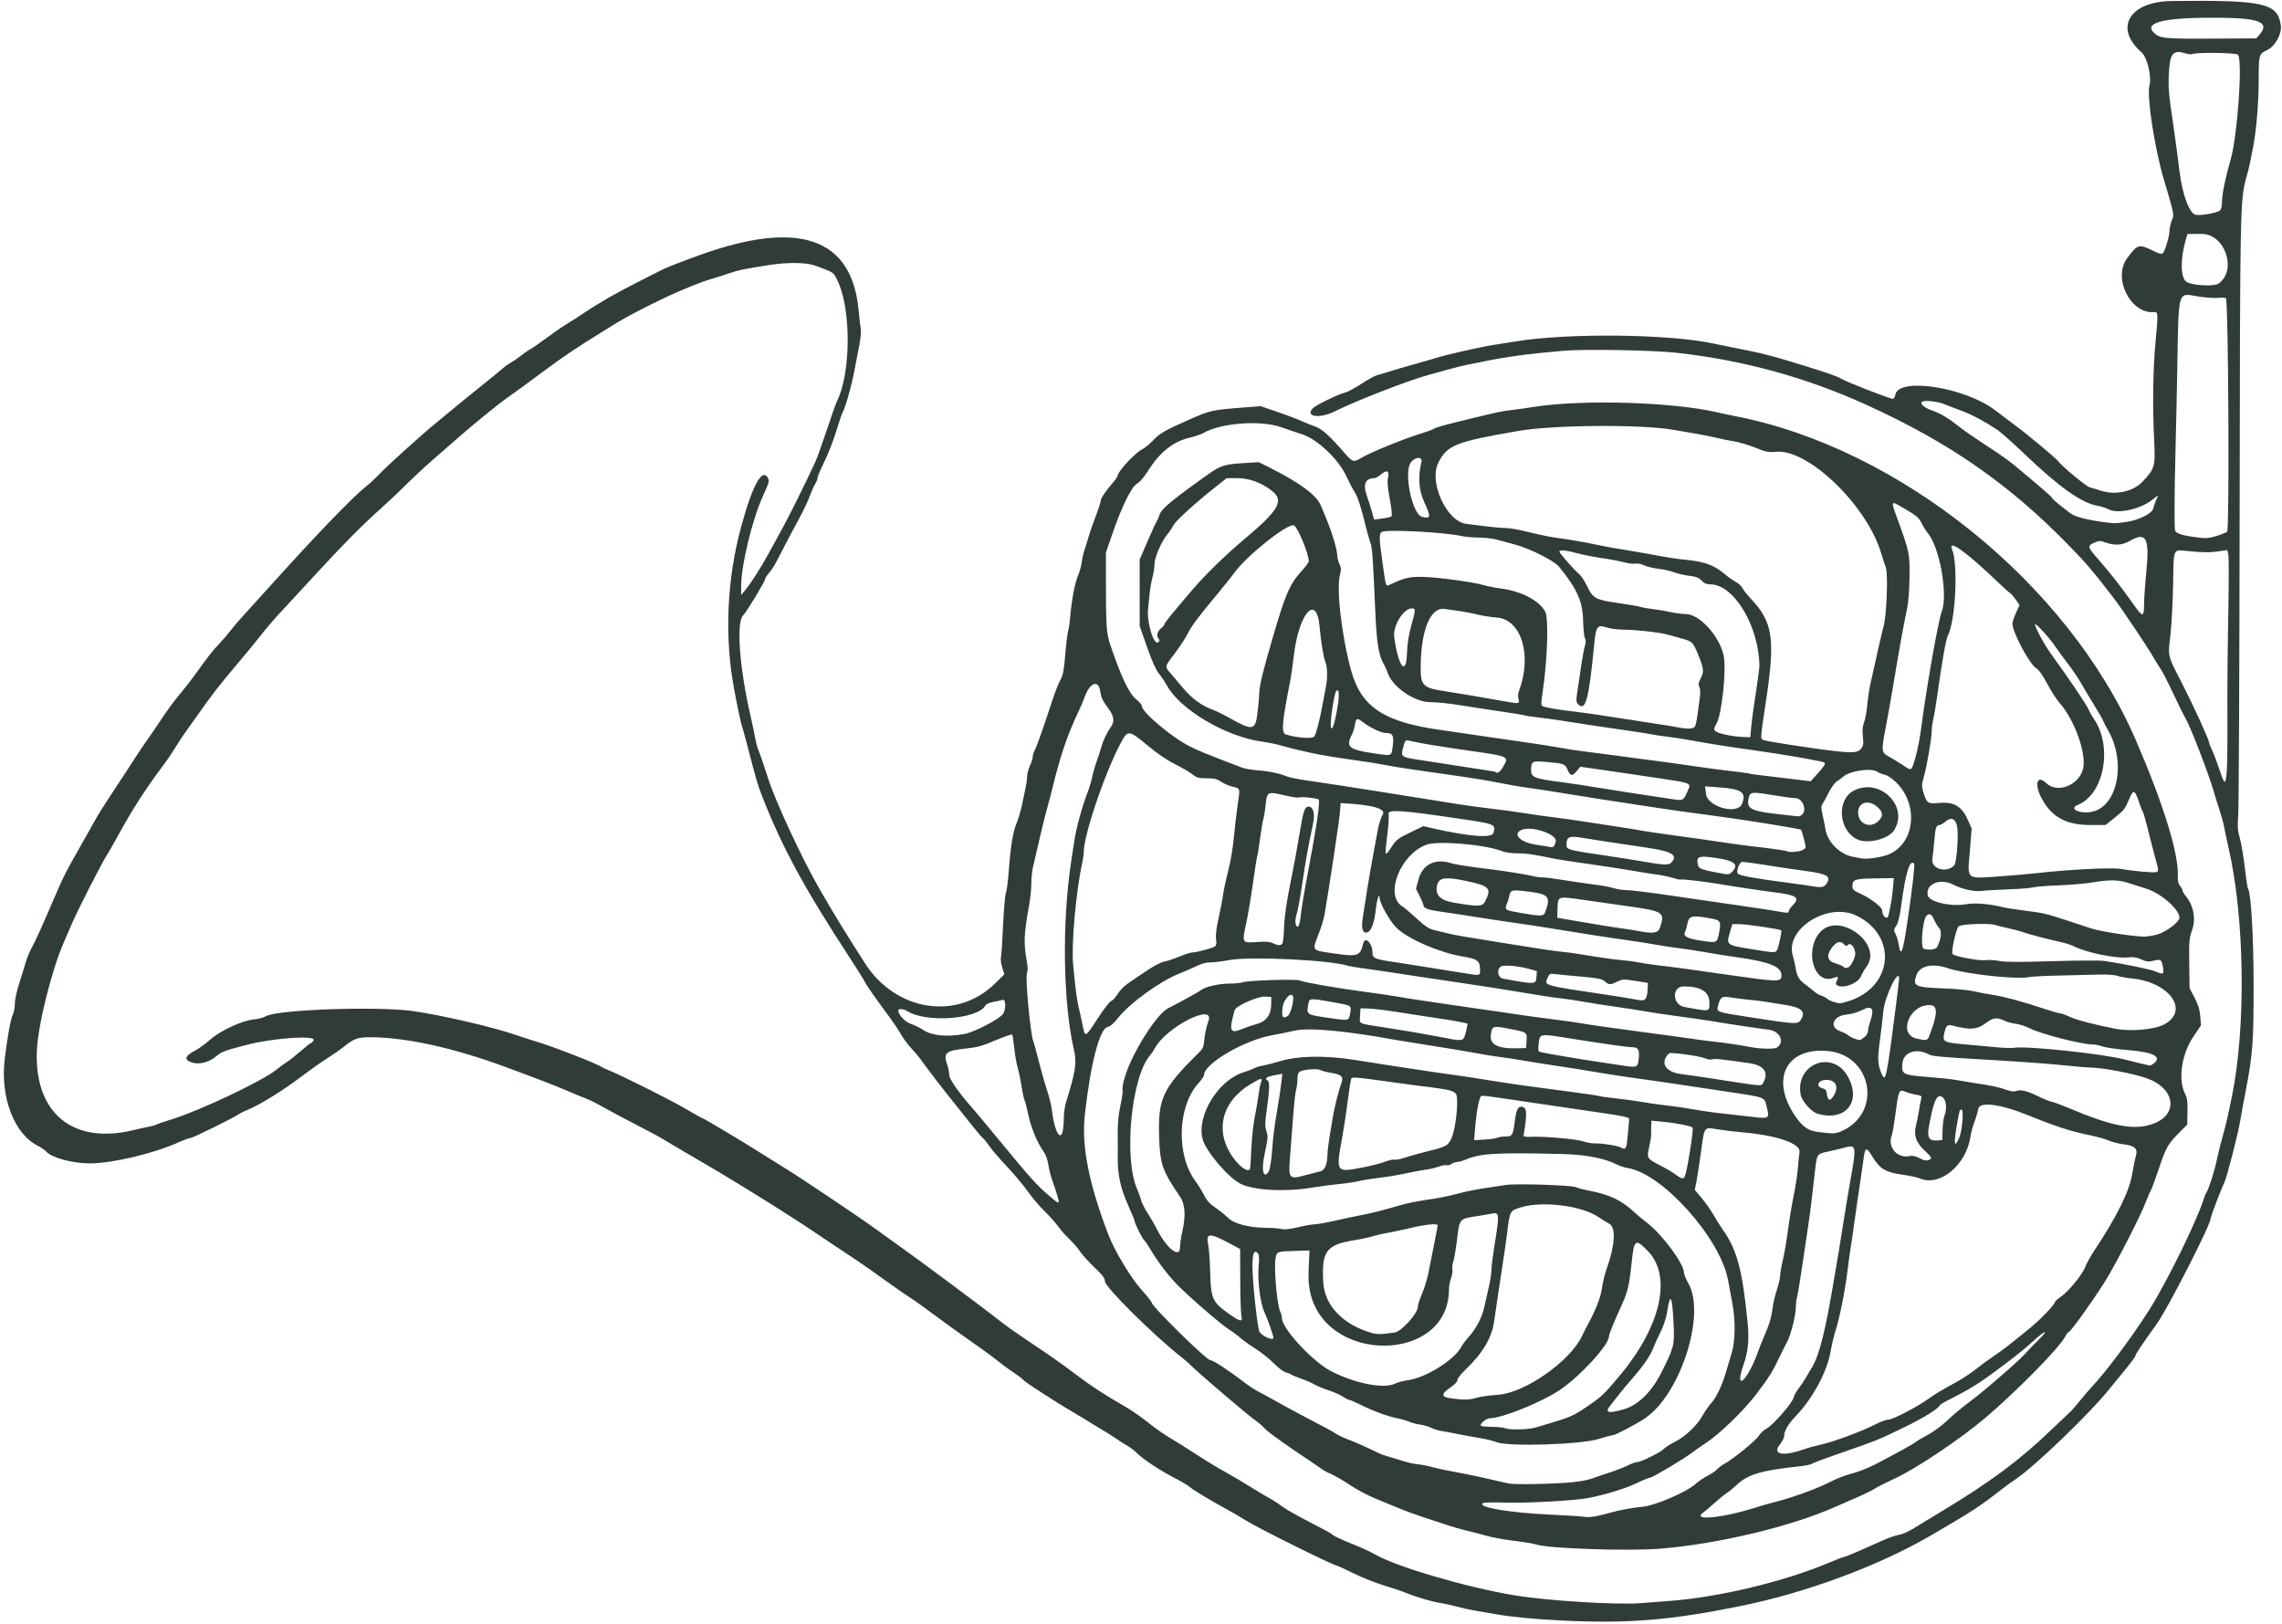 <?xml version="1.0" encoding="UTF-8" standalone="no"?><svg xmlns="http://www.w3.org/2000/svg" xmlns:xlink="http://www.w3.org/1999/xlink" fill="#303d36" height="1075.2" preserveAspectRatio="xMidYMid meet" version="1" viewBox="-2.3 0.3 1511.2 1075.2" width="1511.2" zoomAndPan="magnify"><g id="change1_1"><path d="m1032.7 1073.4c-18.673-0.911-34.169-2.385-44.531-4.235-4.383-0.782-10.5-1.837-13.594-2.343-3.094-0.506-8.578-1.716-12.188-2.687-3.609-0.972-8.461-2.042-10.781-2.379-5.341-0.776-15.816-3.839-22.5-6.579-2.836-1.163-9.586-3.441-15-5.063s-14.515-5.255-20.223-8.074-10.724-5.125-11.144-5.125c-2.06 0-52.251-24.915-59.608-29.59-3.373-2.143-9.49-5.715-13.594-7.938-10.577-5.728-21.11-12.085-23.966-14.463-1.343-1.118-5.983-3.868-10.312-6.109-9.613-4.979-20.759-12.381-24.945-16.567-1.712-1.712-4.473-3.816-6.137-4.676-1.664-0.86-4.716-2.786-6.782-4.28-2.066-1.494-11.14-7.13-20.163-12.526-9.023-5.395-17.227-10.332-18.23-10.97-17.524-11.152-22.891-14.724-23.432-15.6-0.357-0.578-3.259-2.781-6.447-4.895-3.188-2.114-8.366-5.925-11.506-8.468-3.14-2.543-11.029-8.297-17.531-12.786-6.502-4.489-16.879-11.959-23.059-16.599-6.18-4.641-13.689-10.013-16.688-11.938-2.998-1.925-9.249-6.237-13.889-9.583-8.19-5.905-17.739-12.632-21.562-15.192-1.031-0.69-7.148-4.744-13.594-9.008-6.445-4.264-13.406-8.935-15.469-10.381-4.027-2.823-26.681-17.327-35.156-22.508-2.836-1.734-8.742-5.379-13.125-8.1-8.668-5.381-16.406-9.979-35.156-20.89-6.703-3.9-13.664-8.031-15.469-9.18-1.805-1.149-10.242-5.676-18.75-10.06s-18.317-9.616-21.798-11.624c-3.481-2.009-7.911-4.234-9.844-4.946-1.933-0.712-7.101-2.84-11.483-4.73-9.205-3.969-20.286-8.259-42.656-16.514-33.542-12.378-64.378-19.284-87.724-19.647-9.853-0.153-12.256 0.625-19.151 6.204-2.062 1.669-6.319 4.665-9.459 6.659-6.012 3.816-10.261 6.82-21.882 15.468-10.03 7.464-24.603 16.402-31.353 19.228-3.159 1.323-6.219 2.791-6.8 3.263-2.283 1.856-30.517 15.821-31.986 15.821-0.859 0-4.745 1.423-8.635 3.163-16.247 7.265-43.629 13.714-58.215 13.711-11.591-3e-3 -25.597-3.851-29.018-7.972-0.707-0.851-3.21-2.534-5.562-3.74-15.681-8.034-24.868-32.398-21.742-57.662 1.869-15.108 3.944-26.486 5.311-29.13 0.754-1.458 1.371-4.709 1.371-7.224s1.228-8.336 2.729-12.937c1.501-4.601 3.436-10.896 4.3-13.99 0.864-3.094 2.761-7.734 4.214-10.312 2.43-4.31 6.012-12.263 16.888-37.5 4.028-9.347 5.547-12.319 13.263-25.949 2.241-3.959 5.335-9.444 6.876-12.188s4.104-7.309 5.697-10.145c1.593-2.836 6.27-10.219 10.392-16.406 4.122-6.188 8.73-13.199 10.24-15.582 4.677-7.382 10.49-16.128 13.24-19.921 1.446-1.995 4.528-6.499 6.849-10.008 6.383-9.653 10.187-14.858 15.41-21.085 2.61-3.112 6.645-8.296 8.965-11.518 9.24-12.834 11.568-15.819 15.851-20.323 2.452-2.578 5.895-6.586 7.652-8.906s5.941-7.211 9.299-10.869c3.358-3.657 11.167-12.273 17.355-19.145 30.606-33.993 54.528-58.789 63.837-66.169 2.54-2.013 6.512-5.723 8.828-8.244 4.28-4.659 29.326-27.217 37.323-33.613 2.413-1.93 7.13-5.826 10.481-8.657s11.367-9.35 17.812-14.486c6.445-5.136 13.195-10.651 15-12.256 1.805-1.605 4.547-3.589 6.094-4.409 1.547-0.82 4.5-2.85 6.562-4.51 2.062-1.66 4.805-3.556 6.094-4.212s6.184-4.053 10.877-7.547 10.811-7.713 13.594-9.373c2.783-1.661 7.381-4.59 10.217-6.51 10.401-7.041 22.374-13.946 36.512-21.056 7.965-4.005 15.137-7.64 15.938-8.077 2.458-1.341 13.063-5.486 25.363-9.912 65.528-23.584 100.6-11.325 105 36.703 0.472 5.156 1.122 10.652 1.444 12.214 0.322 1.561-0.121 6.413-0.984 10.781s-2.315 11.95-3.227 16.849c-1.774 9.533-5.825 23.991-7.686 27.432-0.624 1.154-2.079 5.263-3.232 9.13-2.859 9.587-6.256 18.36-10.196 26.333-1.817 3.677-3.304 7.389-3.304 8.249s-0.613 2.438-1.362 3.508c-0.749 1.069-2.456 4.855-3.794 8.412s-4.385 10.053-6.772 14.436c-5.162 9.478-11.802 22.089-15.055 28.594-1.289 2.578-3.55 6.073-5.024 7.767-1.474 1.694-2.68 3.553-2.68 4.132 0 1.536-12.049 21.419-14.747 24.335-4.462 4.823-2.204 34.786 4.971 65.976 1.302 5.66 2.762 12.611 3.243 15.447s1.472 6.422 2.2 7.969c0.729 1.547 3.545 9.773 6.259 18.281 4.963 15.561 22.813 53.917 34.248 73.594 11.087 19.078 15.081 25.606 29.825 48.75 20.312 31.884 60.839 38.346 86.013 13.714l6.375-6.238-1.419-4.676c-0.78-2.572-1.163-5.52-0.852-6.551s0.938-10.312 1.391-20.625 1.309-20.227 1.902-22.031c0.593-1.805 1.414-7.922 1.825-13.594 1.225-16.905 2.811-26.881 5.14-32.344 1.209-2.836 2.897-8.531 3.75-12.656 0.853-4.125 1.948-9.299 2.431-11.498 0.484-2.199 0.889-5.363 0.9-7.031 0.011-1.668 0.855-4.872 1.875-7.12 1.02-2.248 1.854-4.905 1.854-5.906s0.64-3.057 1.423-4.57c1.397-2.703 5.622-14.716 11.692-33.25 1.689-5.156 4.031-11.062 5.206-13.125 1.721-3.022 2.335-6.212 3.165-16.439 0.566-6.979 1.434-14.099 1.928-15.822 0.494-1.723 1.14-6.138 1.435-9.811 0.846-10.522 3.134-22.525 5.171-27.13 1.027-2.322 2.116-6.265 2.42-8.761s1.151-6.226 1.883-8.288 1.913-5.859 2.625-8.438c0.712-2.578 2.815-8.647 4.673-13.487s3.379-9.518 3.379-10.396c0-1.663 3.003-6.119 8.203-12.173 1.676-1.951 3.047-3.994 3.047-4.541 0-2.653 11.654-15.207 16.078-17.319 1.727-0.825 5.058-3.538 7.402-6.03 4.382-4.658 7.699-6.565 23.863-13.716 13.969-6.18 15.065-6.423 36.349-8.062l11.037-0.85 10.995 3.77c6.047 2.073 13.104 4.731 15.682 5.906 2.578 1.175 6.797 2.882 9.375 3.792 4.685 1.655 9.438 5.97 20.054 18.204 4.566 5.262 5.585 5.565 9.854 2.926 6.003-3.71 28.03-12.735 40.293-16.508 4.064-1.25 7.861-2.656 8.438-3.123 1.115-0.903 6.398-2.36 24.486-6.753 18.061-4.386 20.128-4.821 26.634-5.599 3.398-0.406 10.264-1.38 15.257-2.163 32.198-5.051 92.078-3.225 121.7 3.71 3.352 0.785 8.203 1.829 10.781 2.321 109.25 20.851 221.25 111.23 265.96 214.62 17.961 41.534 28.281 74.667 27.81 89.288-0.125 3.889 0.259 5.859 1.387 7.105 0.858 0.948 1.56 2.242 1.56 2.877s1.241 2.71 2.758 4.614c4.872 6.113 6.339 14.676 3.754 21.908-1.935 5.412-2.1 7.345-1.894 22.202l0.225 16.274 3.301 6.319c2.421 4.635 3.428 7.917 3.78 12.32l0.479 6.001-5.226 7.759c-7.625 11.32-10.054 28.292-5.358 37.447 1.457 2.84 1.783 5.231 1.641 12.027l-0.177 8.483-4.864 4.864c-7.806 7.805-9.215 10.258-13.846 24.108-2.414 7.219-4.912 13.969-5.551 15s-1.926 3.984-2.859 6.562c-3.244 8.962-20.322 42.257-27.517 53.647-8.319 13.17-22.619 33.072-23.763 33.072-0.426 0-1.523 1.428-2.438 3.172-3.939 7.514-32.167 36.22-52.881 53.776-16.696 14.15-46.004 33.776-59.981 40.164-5.356 2.448-11.215 5.417-13.02 6.596-1.805 1.18-7.289 3.873-12.188 5.984-4.898 2.111-11.227 4.87-14.062 6.131-29.174 12.966-76.104 24.268-114.84 27.657-21.017 1.839-75.211 0.065-83.438-2.731-1.547-0.526-8.178-1.622-14.735-2.436-6.558-0.814-14.573-2.265-17.812-3.224-3.239-0.959-9.054-2.477-12.921-3.373-3.867-0.896-10.617-2.847-15-4.336-4.383-1.488-11.344-3.791-15.469-5.116s-11.086-3.906-15.469-5.735c-4.383-1.829-11.555-4.796-15.938-6.594-4.383-1.797-11.555-5.66-15.938-8.584-4.383-2.924-9.867-6.12-12.188-7.103-2.32-0.983-4.852-2.283-5.625-2.888s-9.12-6.287-18.547-12.627c-9.427-6.339-18.327-12.878-19.777-14.529-1.45-1.652-4.182-4.053-6.071-5.337-5.116-3.476-39.72-33.022-43.729-37.337-0.773-0.832-3.466-3.138-5.984-5.124-18.294-14.43-50.266-46.139-50.266-49.852 2.8e-4 -2.071-1.502-4.077-6.897-9.21-3.793-3.609-8.179-8.461-9.745-10.781s-4.685-5.921-6.931-8.002-5.56-5.842-7.365-8.357c-1.805-2.515-5.848-7.033-8.986-10.039-3.138-3.006-8.182-8.949-11.21-13.206-3.028-4.257-9.32-11.766-13.983-16.687-4.662-4.921-9.743-10.827-11.29-13.125-1.547-2.298-3.445-4.66-4.219-5.248-0.773-0.589-4.032-4.386-7.241-8.438s-8.483-10.661-11.719-14.688c-8.79-10.937-16.868-21.452-23.045-30.001-1.189-1.645-3.781-4.678-5.761-6.741s-4.941-6.07-6.579-8.906-4.741-7.54-6.895-10.453c-10.281-13.905-15.68-21.606-17.128-24.429-0.87-1.698-5.028-8.361-9.239-14.806-30.974-47.409-45.439-74.024-58.814-108.22-2.975-7.606-3.741-10.224-9.559-32.698-1.843-7.119-3.552-13.269-3.797-13.666-0.433-0.7-3.122-13.495-5.244-24.952-6.399-34.539-4.695-72.476 4.82-107.34 7.458-27.33 13.901-38.975 17.668-31.936 1.052 1.966 0.793 2.908-3.173 11.547-7.134 15.54-14.646 46.517-14.578 60.122l0.028 5.737 2.358-2.812c3.977-4.743 10.861-15.486 15.92-24.844 2.648-4.898 6.942-12.744 9.542-17.435 4.149-7.486 14.913-29.244 21.29-43.034 1.192-2.578 4.602-12.07 7.577-21.094s5.997-17.58 6.716-19.014c9.313-18.592 9.55-60.846 0.449-79.769-2.812-5.847-2.031-5.313-14.69-10.033-5.864-2.186-18.17-2.362-30.55-0.436-17.158 2.669-20.377 3.342-27.222 5.693-3.803 1.307-9.236 3.032-12.072 3.834-5.543 1.568-19.469 7.178-28.594 11.519-13.404 6.377-27.072 13.466-32.541 16.877-3.243 2.023-8.006 4.975-10.584 6.559-16.873 10.369-25.659 16.302-40.013 27.02-8.93 6.668-18.346 13.549-20.924 15.29-5.895 3.982-21.789 16.807-33.345 26.909-4.864 4.251-12.85 11.212-17.749 15.469-4.898 4.256-12.492 11.328-16.875 15.716s-12.188 11.755-17.344 16.372c-12.57 11.257-25.196 23.993-42.669 43.042-7.985 8.706-18.337 19.898-23.004 24.873-4.667 4.975-10.675 11.937-13.351 15.472-2.676 3.535-10.165 12.662-16.643 20.281-10.967 12.901-16.65 20.22-24.803 31.94-1.805 2.595-5.191 7.322-7.526 10.505-2.334 3.183-5.9 8.53-7.923 11.882-2.023 3.352-5.176 8.079-7.006 10.504-12.892 17.091-21.59 30.596-31.881 49.496-2.386 4.383-5.528 9.828-6.982 12.101-3.097 4.842-18.751 35.519-22.289 43.68-1.341 3.094-3.953 9.107-5.803 13.362-8.356 19.215-17.404 55.918-17.93 72.735-1.275 40.731 24.055 61.3 63.746 51.765 3.609-0.867 8.265-1.89 10.347-2.274 2.081-0.384 4.266-0.996 4.856-1.36 0.589-0.364 5.636-2.09 11.216-3.836 18.355-5.742 59.306-25.182 68.269-32.408 2.578-2.078 5.906-4.514 7.395-5.412 1.489-0.898 5.481-4.059 8.87-7.024 3.389-2.965 6.48-5.391 6.869-5.391s1.157-0.841 1.707-1.869c1.822-3.405-26.321-1.53-43.591 2.904-14.972 3.844-17.468 4.756-20.65 7.55-4.428 3.888-10.895 5.765-15.546 4.512-6.207-1.671-5.816-4.467 1.116-7.98 2.491-1.262 7.07-4.562 10.176-7.333 6.77-6.04 21.124-12.672 29.123-13.455 2.836-0.278 6.422-1.244 7.969-2.147 7.538-4.402 74.591-6.667 97.664-3.3 19.049 2.78 51.318 10.252 66.867 15.483 5.93 1.995 12.258 4.049 14.062 4.565 9.899 2.829 40.768 14.807 43.564 16.904 0.532 0.399 2.444 1.295 4.249 1.99 7.637 2.944 42.095 20.19 51.525 25.788 5.628 3.341 10.516 6.074 10.863 6.074 0.788 0 27.431 15.959 41.206 24.681 5.672 3.592 12.422 7.811 15 9.377 8.869 5.386 49.234 32.498 58.5 39.294 5.103 3.743 11.694 8.492 14.646 10.555 12.183 8.513 57.831 42.481 68.304 50.828 3.032 2.416 10.414 7.66 16.406 11.653 16.064 10.704 24.178 16.401 34.388 24.142 9.268 7.027 18.187 12.819 31.862 20.691 4.148 2.388 10.898 7.074 15 10.414 4.102 3.339 10.621 7.921 14.489 10.182 3.867 2.261 11.883 7.281 17.812 11.156s13.936 8.747 17.791 10.827c3.855 2.08 11.238 6.428 16.406 9.664 5.168 3.235 11.332 6.916 13.698 8.18 2.366 1.264 6.234 3.773 8.595 5.576 2.362 1.803 10.656 6.51 18.431 10.46 7.775 3.95 14.366 7.553 14.646 8.007 0.575 0.931 6.024 3.458 16.37 7.593 3.867 1.546 9.352 4.136 12.188 5.757 14.279 8.161 59.686 21.502 91.406 26.856 21.789 3.678 68.078 6.586 84.375 5.301 4.125-0.325 12.774-0.987 19.219-1.471 32.635-2.45 75.805-12.801 105.24-25.233 5.03-2.124 9.564-3.862 10.077-3.862 0.884 0 9.718-3.764 25.31-10.785 3.867-1.741 8.695-3.464 10.728-3.829 3.583-0.642 6.813-2.175 13.647-6.476 1.805-1.136 8.344-5.109 14.531-8.831 32.655-19.639 51.991-34 73.172-54.347 5.698-5.473 11.182-10.669 12.188-11.546 1.005-0.877 3.937-4.213 6.515-7.413 2.578-3.2 5.953-7.158 7.5-8.796 9.944-10.53 26.221-32.27 38.355-51.229 11.386-17.791 31.743-59.11 36.195-73.467 0.64-2.062 1.506-4.187 1.926-4.72 1.414-1.799 5.303-13.975 6.875-21.53 0.859-4.125 2.583-11.086 3.831-15.469 2.107-7.399 3.455-13.187 6.113-26.25 9.482-46.609 8.53-118.23-2.194-165-1.241-5.414-2.541-11.531-2.887-13.594s-1.663-6.914-2.925-10.781c-1.263-3.867-3.153-9.984-4.202-13.594-3.245-11.173-15.298-42.369-18.291-47.344-1.086-1.805-4.855-9.398-8.375-16.875-3.52-7.477-7.314-14.859-8.431-16.406-1.117-1.547-3.218-4.922-4.67-7.5-3.656-6.495-21.11-32.514-26.535-39.557-13.42-17.424-17.536-22.251-29.2-34.25-39.581-40.718-79.294-68.326-134.18-93.28-40.246-18.298-81.577-29.622-126.09-34.546-15.703-1.737-61.161-2.517-75-1.286-24.757 2.202-36.656 3.832-54.375 7.449-2.062 0.421-6.07 1.221-8.906 1.778s-8.953 2.086-13.594 3.399c-4.641 1.312-9.914 2.774-11.719 3.248-12.835 3.369-48.195 17.078-62.336 24.168-10.054 5.041-19.919 3.773-14.785-1.899 1.872-2.069 17.163-9.533 21.424-10.458 1.593-0.346 6.445-2.944 10.781-5.773 4.336-2.829 8.939-5.391 10.228-5.692 1.289-0.302 5.297-1.498 8.906-2.658 3.609-1.16 10.781-3.258 15.938-4.663 5.156-1.405 11.273-3.177 13.594-3.938 6.304-2.068 31.409-7.779 38.906-8.85 3.609-0.516 10.148-1.542 14.531-2.28 33.999-5.728 102.07-5 131.25 1.403 2.32 0.509 7.805 1.627 12.188 2.484 20.528 4.015 25.628 5.313 47.812 12.167 14.517 4.485 21.657 6.979 23.906 8.348 3.94 2.399 32.482 13.53 34.805 13.573 0.58 0.011 1.312-1.264 1.626-2.834 2.341-11.703 46.25-4.766 66.094 10.442 4.31 3.303 10.687 8.115 14.171 10.693 8.041 5.95 26.954 21.769 27.901 23.335 1.685 2.789 18.401 16.55 20.7 17.04 1.385 0.295 4.219 1.14 6.299 1.878 9.945 3.528 22.007 1.154 28.38-5.585 8.394-8.876 8.698-10.008 7.738-28.844-1.053-20.672-0.68-46.311 0.919-63.136 1.814-19.094 1.775-20.668-0.506-20.426-15.945 1.695-28.175-22.653-18.05-35.935 7.009-9.194 7.46-9.31 17.427-4.454 3.639 1.773 5.282 2.156 6.033 1.405 1.484-1.484 4.404-11.305 4.42-14.868 0.01-1.665 0.686-4.707 1.507-6.76 1.639-4.096 1.735-3.6-5.28-27.244-6.129-20.657-11.424-55.223-9.517-62.13 1.612-5.84-1.459-18.76-5.237-22.028-18.492-15.997-8.133-33.634 19.947-33.963 61.096-0.715 70.268 1.337 72.302 16.178 0.761 5.55-3.864 13.902-9.003 16.261-5.42 2.487-5.643 3.188-5.643 17.756 0 16.755-1.445 34.881-3.695 46.363-0.96 4.898-1.953 9.961-2.207 11.25s-1.382 5.719-2.508 9.844c-3.867 14.178-3.969 19.449-4.222 218.91-0.135 105.96-0.554 196.94-0.932 202.17-0.535 7.415-0.367 10.621 0.765 14.531 1.429 4.939 2.819 13.482 4.358 26.775 0.43 3.717 1.031 7.16 1.335 7.651 2.032 3.288 3.656 31.037 3.709 63.404 0.062 37.637-0.601 46.754-5.084 69.844-1.451 7.477-3.114 16.547-3.695 20.156-1.418 8.815-9.021 38.294-10.727 41.592-1.767 3.416-8.972 22.358-8.972 23.586 0 4.14-28.143 59.195-35.578 69.601-10.317 14.439-14.079 20.042-14.093 20.989-0.01 0.595-2.751 4.392-6.095 8.438-3.343 4.046-8.511 10.385-11.484 14.087-12.854 16.004-48.91 50.676-61.699 59.331-3.07 2.078-7.48 5.274-9.801 7.104-13.605 10.727-20.094 14.94-47.2 30.636-34.584 20.027-81.853 37.51-125.3 46.342-46.313 9.415-74.566 11.726-117.66 9.623zm112.03-70.62c3.867-0.843 10.195-2.531 14.062-3.75 3.867-1.219 8.719-2.658 10.781-3.197 10.414-2.723 12.99-3.512 22.969-7.032 5.93-2.092 13.734-5.382 17.344-7.312 3.609-1.93 9.938-4.365 14.062-5.412s11.086-3.771 15.469-6.054c14.547-7.576 25.531-13.642 27.072-14.949 0.837-0.71 4.475-2.871 8.084-4.801 3.609-1.931 9.305-6.136 12.656-9.346s9.258-8.202 13.125-11.095c3.867-2.893 9.562-7.408 12.656-10.034 14.693-12.473 22.632-19.567 25.257-22.571 1.577-1.805 5.821-6.179 9.43-9.72 7.715-7.571 4.33-6.489-4.015 1.283-5.574 5.191-15.873 13.253-29.735 23.274-7.302 5.279-15.121 9.882-25.925 15.262-2.915 1.452-5.446 2.98-5.625 3.395-1.003 2.334-10.471 8.26-22.825 14.285-18.204 8.878-18.386 8.951-45.938 18.495-8.25 2.858-15.514 5.609-16.142 6.113-0.628 0.504-4.425 1.262-8.438 1.684-24.564 2.58-33.947 5.341-41.045 12.078-2.062 1.957-5.227 4.543-7.031 5.746s-5.391 4.126-7.969 6.495c-2.578 2.369-5.912 5.184-7.409 6.254-5.602 4.007 3.036 4.417 19.127 0.907zm-89.062 1.305c2.32-0.5 6.328-1.52 8.906-2.268 5.419-1.571 14.955-3.295 21.22-3.837 8.005-0.693 28.817-9.706 34.762-15.055 1.915-1.723 5.501-4.157 7.969-5.408 2.468-1.251 5.33-3.208 6.359-4.348 1.03-1.14 3.118-2.716 4.639-3.503 5.318-2.75 20.694-15.225 22.776-18.479 1.155-1.805 3.547-4.033 5.315-4.95 4.133-2.144 16.918-16.762 17.809-20.362 0.375-1.516 1.862-4.258 3.304-6.094 1.442-1.835 3.326-4.603 4.188-6.149 0.862-1.547 2.879-4.922 4.483-7.5 5.143-8.265 9.136-24.257 15.218-60.938 0.769-4.641 2.017-12.023 2.772-16.406s2.285-13.875 3.4-21.094 3.008-18.609 4.208-25.312c4.255-23.77 4.144-24.37-4.114-22.091-2.37 0.654-7.024 1.773-10.343 2.487-7.872 1.694-7.647 1.342-9.047 14.166-1.793 16.421-3.111 26.895-4.636 36.844-0.751 4.898-2.44 16.289-3.754 25.312s-2.79 17.883-3.281 19.688c-0.491 1.805-0.895 5.109-0.898 7.344-0.01 5.091-3.283 18.11-5.68 22.572-0.995 1.851-3.225 6.319-4.956 9.928-4.996 10.416-6.862 13.4-15.476 24.749-8.5 11.199-24.338 26.504-33.893 32.754-2.836 1.855-6.747 4.589-8.691 6.075-5.405 4.134-26.287 16.564-27.839 16.572-0.755 0-4.763 1.655-8.906 3.668-8.517 4.14-26.774 9.368-36.596 10.48-14.433 1.634-39.126 2.767-51.122 2.345-6.977-0.245-13.256-0.093-13.955 0.339-4.279 2.645 16.567 6.275 43.515 7.577 10.828 0.523 20.531 1.095 21.562 1.271 3.652 0.623 6.613 0.518 10.781-0.38zm-16.406-22.316c4.641-0.463 10.336-1.547 12.656-2.409 2.32-0.863 7.594-2.659 11.719-3.991s9.49-3.428 11.922-4.657c2.432-1.229 5.289-2.234 6.349-2.234 2.44 0 16.091-6.819 17.819-8.902 0.714-0.86 3.817-2.835 6.896-4.39 7.146-3.607 14.834-10.876 18.578-17.566 1.612-2.88 4.154-6.543 5.65-8.139 3.5-3.737 7.42-12.067 10.119-21.502 1.175-4.109 2.712-9.273 3.415-11.478 2.478-7.774 2.695-21.555 0.521-33.209-1.087-5.827-2.36-12.705-2.828-15.283-5.034-27.692-43.49-70.695-66.39-74.24-1.987-0.308-5.214-1.361-7.172-2.342-8.625-4.32-20.976-6.647-37.221-7.013-43.675-0.985-53.083-0.414-63.252 3.835-1.947 0.813-4.437 1.492-5.535 1.509-1.097 0.016-2.774 0.62-3.727 1.342-0.953 0.722-2.339 1.079-3.082 0.794s-3.127 0.128-5.3 0.918c-2.172 0.79-5.848 1.665-8.168 1.946s-8.227 1.382-13.125 2.448-12.703 2.37-17.344 2.899c-4.641 0.528-10.969 1.541-14.062 2.25-3.094 0.709-8.789 1.564-12.656 1.899-3.867 0.335-12.283 1.461-18.701 2.501-18.183 2.947-38.703 1.762-47.392-2.738-8.264-4.28-22.928-21.723-24.915-29.638-3.927-15.64 10.631-39.066 27.42-44.123 2.409-0.726 5.362-1.851 6.562-2.502 1.201-0.65 3.87-1.47 5.933-1.822s7.458-1.742 11.991-3.089c11.652-3.464 29.414-3.74 48.478-0.754 7.477 1.171 18.867 2.956 25.312 3.966 15.475 2.425 36.582 5.545 43.594 6.444 3.094 0.397 12.375 1.818 20.625 3.159 14.288 2.322 26.847 4.088 57.942 8.149 7.634 0.997 14.181 1.998 14.549 2.226 0.368 0.227 5.091 0.887 10.495 1.467 5.404 0.579 13.577 1.701 18.162 2.494 4.585 0.792 11.757 1.821 15.938 2.285 7.184 0.798 11.349 1.418 25.18 3.752 3.223 0.544 9.445 1.345 13.828 1.78s12.307 1.327 17.609 1.981c11.7 1.443 12.016 1.249 10.08-6.182-1.923-7.381 1.15-6.295-31.908-11.277-5.672-0.855-15.375-2.316-21.562-3.248-13.897-2.092-29.477-4.339-39.375-5.677-4.125-0.558-13.406-2.02-20.625-3.25-7.219-1.23-19.031-3.107-26.25-4.173-7.219-1.065-16.5-2.539-20.625-3.274-4.125-0.736-11.086-1.807-15.469-2.381s-10.078-1.447-12.656-1.939c-7.525-1.438-30.066-5.203-41.25-6.89-5.672-0.855-12.422-1.945-15-2.421-34.182-6.309-59.32-8.573-68.727-6.19-2.935 0.744-9.289 2.047-14.12 2.897-18.369 3.23-45.122 18.847-45.122 26.34 0 0.767-1.631 3.178-3.624 5.358-13.954 15.258-15.011 47.383-2.135 64.846 1.879 2.548 4.471 6.76 5.76 9.359 1.673 3.374 3.776 5.706 7.35 8.15 2.753 1.883 6.573 4.953 8.487 6.822 4.169 4.071 13.744 6.539 25.882 6.671 4.125 0.045 8.599 0.408 9.942 0.806 1.563 0.464 5.387 0.025 10.621-1.218 4.498-1.068 9.517-1.946 11.152-1.951 1.635-5e-3 7.614-1.072 13.285-2.371 5.672-1.3 13.688-2.999 17.812-3.777 6.759-1.274 13.212-2.916 25.781-6.558 4.967-1.439 11.683-2.73 22.031-4.235 4.125-0.6 11.219-2.108 15.764-3.352s12.561-2.877 17.812-3.629c5.251-0.752 11.657-1.713 14.236-2.135 6.229-1.02 43.568 0.171 45.99 1.467 1.04 0.557 5.251 1.655 9.357 2.439 12.964 2.478 21.052 6.325 29.028 13.806 2.062 1.934 5.901 5.132 8.53 7.107 9.968 7.485 24.751 27.302 24.751 33.18 0 1.131 1.327 4.376 2.949 7.212 11.814 20.649-5.444 73.929-28.996 89.515-6.079 4.022-19.476 11.027-21.092 11.027-0.833 0-5.016 1.106-9.296 2.458-11.954 3.776-59.928 5.259-67.785 2.095-2.062-0.831-6.914-2.023-10.781-2.649-3.867-0.626-10.195-1.784-14.062-2.573s-8.93-1.726-11.25-2.083c-2.32-0.357-5.49-1.319-7.044-2.139-1.554-0.82-4.929-1.797-7.5-2.171-2.571-0.375-5.73-1.211-7.019-1.859-1.289-0.648-4.875-1.688-7.969-2.313-6.724-1.357-15.423-4.565-24.375-8.989-3.609-1.784-6.992-3.237-7.517-3.229-0.525 7e-3 -2.423-0.963-4.219-2.157-1.796-1.194-6.047-3.068-9.447-4.165-3.401-1.097-7.648-2.858-9.438-3.914s-5.712-2.766-8.715-3.799c-3.003-1.033-5.928-2.244-6.499-2.692-0.572-0.447-2.214-1.094-3.649-1.437-1.435-0.343-5.021-3.071-7.969-6.063-2.947-2.992-8.312-7.278-11.922-9.525-3.609-2.247-8.129-5.468-10.044-7.158-1.915-1.69-5.29-4.208-7.5-5.597-5.446-3.421-25.389-20.624-34.3-29.587-5.422-5.454-12.827-15.085-17.002-22.114-2.226-3.748-4.426-7.048-4.888-7.334-1.074-0.664-6.423-11.222-6.423-12.679 0-0.605-1.844-5.152-4.098-10.105-5.172-11.366-7.227-20.635-7.099-32.026 0.055-4.87 0.047-12.651-0.018-17.291-0.075-5.406 0.573-11.62 1.803-17.296 1.056-4.872 1.687-9.592 1.403-10.489-0.285-0.897 0.412-4.715 1.548-8.485 4.751-15.767 20.905-41.434 28.52-45.314 8.86-4.514 20.708-11.063 22.004-12.161 2.482-2.105 11.813-4.223 18.599-4.223 3.625 0 7.608-0.386 8.85-0.858 3.309-1.258 35.802-2.284 37.871-1.196 2.237 1.177 24.954 5.123 43.899 7.626 8.25 1.09 17.109 2.386 19.688 2.881 2.578 0.495 9.117 1.542 14.531 2.328 5.414 0.786 15.117 2.232 21.562 3.213 6.445 0.981 15.305 2.262 19.688 2.845s10.5 1.455 13.594 1.937c12.025 1.871 24.88 3.673 36.563 5.126 6.703 0.833 14.297 1.912 16.875 2.397 3.999 0.753 18.032 2.752 38.906 5.544 21.67 2.898 29.499 3.97 35.625 4.876 3.867 0.572 9.984 1.358 13.594 1.746 7.464 0.803 17.33 2.276 24.737 3.693 5.833 1.116 15.1 1.254 16.607 0.248 5.531-3.693 2.162-10.967-5.509-11.891-6.646-0.801-28.408-4.073-38.179-5.741-4.383-0.748-14.297-2.183-22.031-3.188-7.734-1.005-17.438-2.451-21.562-3.213s-12.562-2.079-18.75-2.927c-6.188-0.849-15.68-2.322-21.094-3.274-5.414-0.952-12.164-1.984-15-2.295-6.064-0.663-12.313-1.609-27.656-4.19-11.981-2.015-23.455-3.802-43.125-6.716-24.87-3.684-31.146-4.63-39.844-6.005-4.898-0.774-13.624-2.042-19.389-2.818-5.766-0.775-11.039-1.614-11.719-1.863-10.361-3.801-64.907-6.49-78.652-3.878-4.423 0.841-10.027 1.528-12.453 1.528-2.78 0-6.046 0.824-8.833 2.229-2.432 1.226-7.797 3.571-11.922 5.212-12.955 5.152-32.759 19.545-40.736 29.605-2.742 3.458-5.074 5.444-6.8 5.789-5.183 1.037-11.216 24.319-14.955 57.71-2.334 20.848 2.384 45.177 15.41 79.455 4.059 10.682 14.806 28.639 21.886 36.57 3.803 4.259 6.914 8.163 6.914 8.676 0 2.49 36.336 38.192 38.87 38.192 1.868 0 12.105 6.715 23.357 15.323 2.514 1.923 6.1 4.268 7.969 5.21 1.869 0.943 8.814 4.741 15.434 8.442 6.62 3.701 16.745 9.13 22.5 12.065 5.755 2.935 11.867 6.274 13.581 7.42 1.714 1.145 5.511 2.974 8.438 4.065 5.018 1.869 14.654 6.183 19.852 8.887 1.289 0.671 4.875 1.927 7.969 2.791 3.094 0.864 7.312 2.143 9.375 2.84 2.062 0.698 6.07 1.532 8.906 1.853 2.836 0.321 7.337 1.214 10.003 1.982 2.666 0.769 9.205 2.173 14.531 3.121 8.191 1.457 18.413 3.655 35.466 7.625 3.853 0.897 30.526 0.376 42.656-0.833zm152.74-21.696c2.62-0.934 7.928-2.396 11.795-3.249 8.178-1.804 26.793-8.732 35.737-13.301 3.413-1.744 7.293-3.17 8.62-3.17 3.061 0 19.738-8.72 27.26-14.253 3.149-2.317 9.893-6.389 14.986-9.05 5.093-2.661 11.996-7.049 15.339-9.752 3.344-2.703 8.924-6.812 12.4-9.133 5.964-3.981 9.687-6.866 24.508-18.992 6.519-5.333 15.837-15.099 15.837-16.598 0-0.485 1.828-2.14 4.063-3.678 5.123-3.525 14.357-14.874 16.084-19.768 0.722-2.045 3.55-7.092 6.286-11.216 14.633-22.059 22.775-38.484 24.696-49.82 0.823-4.859 1.974-10.472 2.557-12.473 1.38-4.735-0.849-6.747-8.475-7.649-2.951-0.349-7.265-1.46-9.585-2.468-2.32-1.008-8.327-2.66-13.348-3.671-11.386-2.292-22.408-5.879-39.621-12.893-18.595-7.578-32.495-9.397-33.383-4.368-0.364 2.062-1.528 6.029-2.588 8.814-1.059 2.785-2.205 7.004-2.547 9.375-2.717 18.861-20.146 33.46-33.357 27.94-1.782-0.744-6.904-1.874-11.383-2.509-11.526-1.636-15.14-3.741-20.022-11.664-4.532-7.355-5.071-7.083-6.346 3.201-0.352 2.836-1.426 10.219-2.388 16.406s-2.427 16.312-3.258 22.5-1.907 13.57-2.394 16.406c-0.486 2.836-1.569 10.641-2.405 17.344-1.7 13.621-5.172 30.863-7.93 39.375-1.002 3.094-2.457 9.285-3.232 13.759-2.291 13.217-11.783 30.756-22.996 42.491-4.994 5.227-7.951 10.295-7.659 13.125 0.107 1.031-1.282 3.719-3.086 5.973-5.037 6.293 2.523 7.71 15.833 2.966zm-177.19-14.562c23.447-6.905 23.877-7.081 33.989-13.912 9.601-6.486 11.406-8.208 22.102-21.089 26.837-32.321 34.133-65.292 18.094-81.758-8.383-8.606-9.122-8.059-10.818 8.008-1.547 14.661-2.545 18.927-6.403 27.383-5.423 11.886-8.599 19.713-8.599 21.194 0 5.591-19.582 26.806-32.88 35.623-12.101 8.023-38.022 18.456-45.855 18.456-2.551 0-7.123 3.829-5.96 4.991 0.348 0.348 3.622 0.663 7.274 0.699 3.652 0.037 7.484 0.428 8.516 0.872 3.075 1.321 15.422 1.041 20.543-0.467zm57.941-11.932c9.762-2.797 18.7-11.509 25.269-24.632 8.311-16.604 8.624-17.847 7.982-31.752-0.877-19.029-2.214-21.623-4.276-8.3-0.653 4.223-2.298 9.29-4.315 13.295-1.792 3.559-4.039 8.505-4.993 10.989-1.945 5.069-6.644 11.832-14.136 20.345-2.776 3.154-6.676 7.844-8.666 10.423-1.991 2.578-4.516 5.806-5.613 7.172-3.751 4.674-1.345 5.351 8.748 2.46zm-97.259-7.702c2.471-0.744 8.897-1.647 14.28-2.007 17.766-1.19 47.782-22.23 55.611-38.982 1.045-2.235 2.491-5.119 3.215-6.408 5.407-9.637 9.233-19.293 9.929-25.056 0.422-3.493 1.861-9.399 3.2-13.124 5.508-15.336 6.182-27.339 1.667-29.676-1.411-0.73-4.71-2.772-7.332-4.537-10.968-7.385-36.637-10.638-50.756-6.434-7.797 2.322-7.707 2.158-9.586 17.421-0.571 4.641-1.866 13.711-2.877 20.156-1.773 11.306-3.398 22.177-5.674 37.969-1.622 11.253-7.597 21.218-19.573 32.643-2.605 2.485-4.736 5.305-4.736 6.266 0 1.002-1.663 2.875-3.897 4.388-7.354 4.982-7.245 6.943 0.439 7.878 8.254 1.004 11.43 0.906 16.089-0.496zm-53.889-9.426c1.492-0.771 5.384-1.781 8.649-2.243 11.793-1.67 30.653-13.492 35.111-22.008 0.773-1.477 2.986-4.43 4.918-6.562 4.894-5.403 8.955-13.178 10.348-19.815 0.649-3.094 1.98-8.975 2.956-13.069s1.763-9.157 1.748-11.25c-0.015-2.093 1.109-10.811 2.496-19.373 2.854-17.606 2.701-19.175-1.781-18.264-1.668 0.339-5.986 1.075-9.595 1.636-12.733 1.978-12.107 1.236-14.01 16.603-0.748 6.046-1.828 12.222-2.4 13.725-0.571 1.502-0.807 3.653-0.525 4.779 0.283 1.126-0.116 3.832-0.885 6.014-0.77 2.182-1.399 5.534-1.399 7.449 0 49.339-82.87 49.914-92.159 0.64-1.001-5.31-1.067-8.748-0.419-21.702l0.235-4.688-8.906 0.262c-12.819 0.377-12.9 0.409-13.635 5.313-1.06 7.069 1.117 31.087 3.164 34.91 0.603 1.126 1.096 3.048 1.096 4.27 0 6.986 20.503 29.057 32.812 35.323 15.96 8.124 35.008 11.76 42.18 8.051zm236.7-12.303c1.267-2.64 2.996-6.859 3.842-9.375 0.846-2.517 2.498-6.685 3.672-9.263 3.211-7.052 5.134-13.448 5.772-19.203 0.316-2.845 1.573-8.2 2.795-11.9 1.222-3.7 2.221-8.036 2.221-9.634s0.79-6.165 1.755-10.147c0.965-3.982 2.465-12.725 3.332-19.428 0.867-6.703 2.576-17.039 3.797-22.969 1.221-5.93 2.483-14.156 2.805-18.281s0.812-8.977 1.089-10.781c0.875-5.7-15.154-11.166-38.559-13.148-4.125-0.349-10.997-1.188-15.271-1.863-9.697-1.533-9.028-2.413-11.424 15.011-1.099 7.992-2.469 16.891-3.043 19.774l-1.045 5.243 4.714 5.664c2.592 3.115 6.122 8.139 7.845 11.163s4.474 7.398 6.116 9.718c9.261 13.088 12.862 26.583 16.26 60.938 1.184 11.969 0.44 19.569-2.826 28.877-4.788 13.644-0.453 13.366 6.154-0.395zm-317.33-17.935c-0.028-1.653-3.776-12.374-6.032-17.256-2.833-6.131-4.649-21.727-3.665-31.478 0.414-4.102 0.235-6.271-0.6-7.277-2.26-2.723-3.546 0.061-3.587 7.76-0.053 10.215 3.056 39.938 4.605 44.018 1.022 2.692 9.317 6.476 9.278 4.233zm80.374-3.582c4.498-0.676 15.263-12.645 15.263-16.972 0-1.191 1.231-5.016 2.735-8.501 1.504-3.485 3.377-9.5 4.162-13.368 3.293-16.218 6.254-31.454 6.242-32.109-0.026-1.401-8.193-0.612-17.826 1.72-5.414 1.311-12.164 2.744-15 3.185-2.836 0.441-7.277 1.457-9.869 2.258-2.592 0.801-7.444 1.879-10.781 2.394-20.357 3.145-23.452 7.067-22.267 28.212 0.852 15.199 12.825 27.812 31.667 33.36 4.026 1.185 6.793 1.153 15.675-0.181zm-101.55-10.95c-0.393-1.676-0.743-12.328-0.778-23.672l-0.064-20.625-5.625-3.026c-14.915-8.024-17.198-7.97-15.494 0.37 0.509 2.492 1.09 10.711 1.29 18.264 0.455 17.123 1.475 19.453 11.742 26.804 8.213 5.881 9.951 6.248 8.928 1.885zm-40.685-45.228c0-2.256 0.719-7.188 1.597-10.96 2.334-10.021 1.82-17.821-1.494-22.673-11.894-17.41-13.346-21.587-13.924-40.057-0.783-24.99 2.416-31.82 25.628-54.717 3.517-3.469 3.886-4.302 4.402-9.942 0.31-3.386 1.471-8.583 2.581-11.549 4.804-12.841-28.174 3.905-35.545 18.05-0.707 1.357-2.033 3.311-2.945 4.343-12.512 14.139-17.772 68.152-8.646 88.782 1.047 2.367 2.187 5.593 2.533 7.168 0.346 1.576 2.293 5.439 4.326 8.584 2.033 3.146 4.982 8.266 6.553 11.378 6.104 12.092 14.934 18.946 14.934 11.593zm-81.098-33.99c-0.682-2.449-2.165-6.984-3.294-10.078-1.129-3.094-2.397-8.034-2.817-10.978-0.46-3.224-1.667-6.58-3.035-8.438-4.043-5.489-8.387-15.912-10.159-24.374-0.951-4.544-2.104-8.996-2.561-9.893-0.457-0.897-1.345-5.006-1.973-9.131-0.628-4.125-1.766-9.609-2.529-12.188-0.763-2.578-1.786-8.421-2.275-12.983-0.488-4.563-1.092-8.626-1.341-9.029-0.249-0.403-5.209 1.301-11.023 3.786-8.777 3.752-12.108 4.676-19.639 5.446-13.265 1.357-15.131 2.91-12.489 10.397 0.781 2.213 1.42 5.354 1.42 6.978 0 2.89 6.102 11.615 15.848 22.662 1.854 2.101 9.91 11.764 17.902 21.473 19.305 23.452 24.285 29.01 31.714 35.398 7.585 6.522 7.813 6.557 6.251 0.95zm416.05-15.251c1.91-7.371 5.221-29.558 4.516-30.263-1.095-1.095-11.509-3.126-20.017-3.904l-7.266-0.664-0.148 4.064c-0.082 2.235-0.091 4.697-0.023 5.471 0.069 0.773-0.522 4.339-1.313 7.924-1.675 7.59-1.64 7.643 8.419 12.749 3.042 1.544 7.245 4.069 9.341 5.61 4.531 3.332 5.405 3.199 6.489-0.987zm-251.11 1.044c3.642-0.982 7.75-2.037 9.128-2.343 2.904-0.646 4.574-4.566 4.696-11.026 0.042-2.235 0.679-7.65 1.415-12.032 0.736-4.383 1.759-10.5 2.274-13.594 1.012-6.082 3.752-16.852 5.566-21.878 1.501-4.159 0.071-5.552-6.855-6.679-2.912-0.474-6.157-1.323-7.211-1.888-2.042-1.093-10.516-0.415-13.404 1.072-1.17 0.603-1.641 1.98-1.641 4.802 0 2.177-0.397 5.343-0.883 7.036-0.486 1.693-1.33 9.073-1.877 16.4-0.547 7.327-1.465 19.197-2.04 26.379-1.351 16.863-1.238 17.006 10.834 13.751zm-25.102-2.199c0.974-1.562 2.158-9.858 2.642-18.516 0.217-3.867 1.445-13.148 2.731-20.625 1.285-7.477 2.633-16.289 2.995-19.583l0.658-5.989-3.651 0.649c-6.842 1.215-8.506 2.278-5.995 3.83 1.346 0.832 1.16 6.738-0.599 18.967-1.278 8.883-1.337 11.29-0.349 14.283 1.248 3.782 1.218 4.14-1.428 17.029-1.951 9.502-0.248 15.161 2.996 9.956zm-12.354-1.875c0.217-0.645 0.613-6.656 0.881-13.359 0.267-6.703 1.296-16.195 2.287-21.094s2.098-11.41 2.46-14.47c0.363-3.06 1.053-6.599 1.534-7.864 1.365-3.591 0.413-3.505-6.468 0.583-19.662 11.681-24.447 31.39-11.871 48.895 4.616 6.426 10.237 10.102 11.177 7.311zm73.663-0.628c5.385-0.99 12.236-2.715 15.224-3.834 2.989-1.119 6.027-1.807 6.751-1.529 0.724 0.278 3.763-0.3 6.753-1.286 2.99-0.985 8.179-2.466 11.53-3.292 15.931-3.925 16.809-4.331 19.174-8.886 2.35-4.527 4.417-18.269 4.011-26.681-0.266-5.521-1.292-5.87-25.998-8.841-3.352-0.403-14.465-1.924-24.696-3.38-13.849-1.971-18.775-2.368-19.277-1.554-0.371 0.601-1.429 7.102-2.351 14.446-0.921 7.345-2.448 17.573-3.393 22.729-4.666 25.469-4.791 25.243 12.271 22.107zm376.82-5.679c1.142-0.722 0.503-1.724-3.423-5.376-6.076-5.652-7.752-10.35-6.038-16.929 0.635-2.439 1.502-6.755 1.925-9.591 0.423-2.836 1.062-6.273 1.42-7.639 0.611-2.334 0.413-2.523-3.316-3.153-2.182-0.369-5.339-1.244-7.016-1.944-4.245-1.774-4.556-1.117-6.472 13.673-0.902 6.961-2.019 13.625-2.483 14.81-3.275 8.363 3.715 16.221 12.405 13.949 1.094-0.286 3.49 0.294 5.366 1.3 3.757 2.013 5.54 2.224 7.633 0.901zm-200.43-15.096c0.362-4.342 0.784-8.923 0.938-10.18 0.35-2.867 2.253-2.455-39.194-8.468-17.992-2.61-38.198-5.592-44.901-6.626-6.703-1.034-12.792-1.765-13.531-1.624-1.504 0.286-3.333 9.467-4.354 21.854l-0.621 7.537 6.91-0.379c3.8-0.208 7.62-0.752 8.489-1.209 0.868-0.457 3.305-0.83 5.414-0.83 4.446 0 5.004-0.896 6.096-9.783 0.907-7.385 1.955-9.905 4.117-9.905 4.017 0 4.332 3.55 1.703 19.212-0.094 0.562 1.84 0.838 4.772 0.681 8.283-0.442 30.447 1.488 34.804 3.032 2.261 0.801 5.847 1.409 7.969 1.352 4.812-0.13 14.997 1.543 17.204 2.826 2.899 1.685 3.514 0.583 4.188-7.49zm219.78 0.379c1.827-4.374 2.88-18.118 1.387-18.118-1.269 0-1.393 0.359-2.751 7.969-2.686 15.053-2.199 18.676 1.364 10.149zm-11.227-4.524c0.083-3.609 0.611-7.75 1.172-9.202 2.148-5.557 1.176-11.922-1.999-13.093-3.234-1.192-5.206 3.58-8.188 19.814-1.356 7.384 0.068 9.782 5.534 9.323l3.329-0.28 0.151-6.562zm-582.47-0.234c0.32-1.934 0.586-5.779 0.591-8.546 6e-3 -2.767 0.612-6.986 1.348-9.375 6.566-21.319 7.312-26.333 5.253-35.282-7.189-31.239-7.929-84.366-1.738-124.69 0.554-3.609 1.526-9.938 2.16-14.062 1.28-8.335 5.104-22.233 8.57-31.146 1.248-3.208 2.662-7.91 3.143-10.448 0.481-2.538 1.775-7.085 2.874-10.104 1.099-3.019 2.53-7.388 3.178-9.709 1.285-4.597 3.55-9.378 6.285-13.27 2.728-3.881 2.198-7.277-2.01-12.877-2.067-2.751-3.966-6.009-4.219-7.24-0.253-1.231-0.676-3.281-0.94-4.555-1.385-6.688-6.686-4.495-9.875 4.085-1.076 2.895-2.964 7.372-4.195 9.951-7.432 15.56-12.196 29.564-17.538 51.562-0.751 3.094-2.256 8.789-3.343 12.656-1.682 5.983-5.759 22.934-9.513 39.556-0.546 2.42-0.994 7.119-0.994 10.443 0 3.324-0.593 9.36-1.317 13.413-3.682 20.609-3.903 25.993-1.579 38.556 0.605 3.271 0.593 5.856-0.036 7.659-1.192 3.421 2.564 42.19 4.371 45.114 0.228 0.369 1.686 5.746 3.239 11.948s4.073 15.098 5.6 19.77 3.025 10.719 3.331 13.439c1.589 14.163 5.907 21.886 7.352 13.149zm515.91 0.766c26.904-12.216 19.937-50.369-9.668-52.944-27.574-2.399-38.001 18.887-21.205 43.288 5.039 7.321 8.547 9.621 16 10.489 9.649 1.125 10.687 1.067 14.872-0.834zm-16.199-11.392c-4.034-1.17-10.399-8.299-11.194-12.538-3.838-20.457 21.069-30.187 31.19-12.184 9.41 16.738-1.407 30.112-19.995 24.721zm10.387-11.454c3.994-6.096 1.929-10.985-4.627-10.952-5.472 0.028-7.334 4.443-2.365 5.608 1.591 0.373 2.428 1.285 2.619 2.854 0.639 5.256 2.038 6.053 4.372 2.491zm212.85 17.706c15.756-6.377 13.24-22.822-4.506-29.462-8.916-3.336-30.645-7.456-39.088-7.412-1.289 7e-3 -6.562-0.434-11.719-0.979-12.065-1.276-31.238-2.721-52.5-3.959-34.404-2.002-39.409-2.447-41.719-3.71-8.152-4.457-16.75-1.624-17.509 5.768-0.759 7.392 0.082 7.856 16.572 9.143 7.477 0.584 15.703 1.447 18.281 1.918 2.578 0.471 7.851 1.341 11.719 1.933 12.839 1.965 17.3 2.897 22.031 4.605 3.432 1.238 5.315 1.452 7.031 0.8 2.804-1.066 7.529 0.17 15 3.922 2.836 1.424 6.508 2.882 8.161 3.24 1.653 0.358 6.504 2.134 10.781 3.946 30.208 12.803 44.744 15.395 57.464 10.246zm-259.15-26.935c3.724-6.958 0.337-11.426-9.743-12.853-19.194-2.718-22.32-3.037-24.133-2.461-1.063 0.337-3.279-9.4e-4 -4.924-0.752-3.144-1.434-22.81-4.134-23.692-3.253-6.177 6.176-2.549 12.372 8.044 13.736 4.898 0.631 14.18 1.969 20.625 2.974 34.798 5.425 32.415 5.241 33.824 2.609zm82.832-13.953c1.192-7.143 7.094-52.692 7.094-54.747 0-7.914-9.559 11.72-10.462 21.49-0.477 5.158-1.535 14.142-2.352 19.964-1.596 11.377-1.385 15.439 1.099 21.244 2.038 4.76 2.686 3.644 4.621-7.951zm-165.38-1.63c0.614-6.113-0.221-7.707-4.059-7.752-3.369-0.039-18.352-2.162-43.089-6.104-18.672-2.976-18.282-3.057-19.118 4-0.487 4.11-0.326 4.822 1.197 5.286 2.07 0.631 28.119 5.058 36.916 6.273 3.352 0.463 9.891 1.454 14.531 2.202 12.79 2.062 13.028 1.994 13.621-3.905zm340.04 3.706c7.399-4.7 1.747-8.139-15.689-9.545-7.477-0.603-15.184-1.694-17.128-2.425-1.944-0.731-4.897-1.334-6.562-1.341-7.617-0.031-34.329-6.915-42.088-10.847-2.5-1.267-6.546-2.565-8.992-2.885-2.446-0.32-5.502-1.095-6.791-1.722-5.622-2.736-7.933-2.471-13.251 1.519-5.41 4.059-10.06 4.422-20.853 1.627-4.363-1.13-5.105-0.559-6.324 4.867-1.28 5.698-0.433 6.155 13.709 7.391 6.703 0.586 16.114 1.442 20.914 1.902 4.8 0.46 10.073 0.621 11.719 0.358 8.517-1.364 58.551 3.953 73.304 7.79 7.718 2.007 12.858 3.246 16.406 3.953 0.258 0.051 0.99-0.237 1.627-0.642zm-414.3-15.539c0.373-5.869 0.469-5.798-10.828-8.024-11.593-2.285-12.035-2.151-12.837 3.896-0.879 6.629 4.878 9.364 18.687 8.877l4.688-0.165 0.291-4.584zm-41.11-2.816c0.469-1.234 1.129-3.714 1.466-5.512l0.613-3.268-4.536-0.993c-2.495-0.546-8.122-1.497-12.505-2.112-4.383-0.615-13.031-1.936-19.219-2.936-16.72-2.701-25.754-3.874-30.469-3.957l-4.219-0.074-0.282 4.892c-0.329 5.706-1.922 4.945 16.22 7.746 6.703 1.035 14.508 2.296 17.344 2.803 2.836 0.507 8.742 1.554 13.125 2.326s9.867 1.791 12.188 2.265c7.427 1.515 9.332 1.296 10.274-1.182zm264.76 0.301c1.39-1.094 2.47-2.886 2.47-4.101 0-1.187 0.633-3.951 1.406-6.144 3.091-8.762 1.344-11.278-5.388-7.758-2.796 1.462-6.955 2.658-10.393 2.988-8.882 0.854-11.596 8.392-3.968 11.02 2.028 0.699 4.409 1.923 5.29 2.721 1.333 1.206 5.179 2.807 7.537 3.136 0.317 0.044 1.688-0.794 3.047-1.863zm42.717-0.166c5.924-15.035 6.198-20.798 1.004-21.125-13.577-0.854-21.813 19.294-9.058 22.157 6.086 1.366 7.163 1.228 8.054-1.033zm-638.69-2.004c6.321-1.132 22.705-9.563 25.484-13.114 2.19-2.798 2.119-10.21-0.091-9.519-1.159 0.362-3.992 0.991-6.297 1.397-2.429 0.428-4.596 1.44-5.156 2.406-5.306 9.155-39.423 11.557-51.792 3.646-2.408-1.54-5.892-1.763-5.892-0.377 0 2.842 4.488 7.556 8.463 8.888 2.334 0.783 5.852 2.515 7.816 3.85 5.785 3.931 15.628 4.942 27.465 2.822zm88.409-10.435c3.848-5.921 7.766-11.009 8.707-11.308 0.941-0.299 2.699-2.091 3.907-3.984 2.487-3.897 5.119-6.429 10.034-9.652 1.867-1.225 6.654-4.43 10.638-7.123 3.984-2.693 8.784-5.141 10.668-5.439 1.883-0.298 6.377-1.787 9.987-3.309 3.609-1.521 7.518-2.765 8.686-2.764 2.788 3e-3 13.477-2.884 15.022-4.057 0.822-0.624 1.025-2.144 0.635-4.757-0.379-2.54 0.209-7.33 1.738-14.152 1.271-5.672 2.602-12.633 2.957-15.469 0.355-2.836 1.866-9.871 3.357-15.634 1.491-5.763 3.149-15.466 3.684-21.562 0.535-6.097 1.673-15.829 2.531-21.626 1.746-11.808 1.877-11.334-3.464-12.534-2.149-0.483-5.444-1.922-7.322-3.198-2.784-1.892-4.561-2.32-9.63-2.32-5.42 0-6.646-0.342-9.572-2.667-1.846-1.467-7.072-4.522-11.613-6.79-5.285-2.639-11.784-7.079-18.055-12.333-11.399-9.552-12.916-9.942-16.286-4.191-10.198 17.401-25.948 62.844-25.948 74.866 0 1.458-0.405 4.45-0.899 6.649-4.135 18.383-7.372 54.188-6.124 67.74 1.396 15.157 2.534 23.905 3.718 28.602 0.715 2.836 1.799 7.688 2.409 10.781 1.857 9.421 1.604 9.514 10.236-3.767zm104.76 3.98c6.428-1.597 9.867-5.918 10.005-12.571l0.113-5.455-4-0.289c-4.76-0.344-19.44 6.138-20.239 8.936-3.887 13.621-3.165 15.778 4.269 12.759 3.249-1.32 7.683-2.841 9.853-3.38zm601.38 0.107c17.024-9.005 3.795-27.929-21.262-30.416-3.609-0.358-8.039-1.159-9.844-1.779-2.138-0.735-7.363-0.997-15-0.753-6.445 0.206-18.047 0.493-25.781 0.638-7.734 0.145-15.592 0.583-17.462 0.975-8.31 1.741-42.318-1.992-53.993-5.926-10.442-3.519-18.709-1.538-20.867 4.999-2.314 7.011-0.778 7.701 18.728 8.425 7.477 0.277 16.125 1.108 19.219 1.845 3.094 0.738 8.769 1.82 12.612 2.404 7.804 1.187 19.17 4.245 33.586 9.035 5.299 1.761 10.321 3.202 11.16 3.202s3.736 1.046 6.439 2.325c4.356 2.061 15.965 5.102 29.954 7.848 10.278 2.017 25.933 0.659 32.512-2.821zm-240.62-3.033c3.552-5.42 0.65-8.196-10.334-9.884-4.125-0.634-9.609-1.52-12.188-1.97-2.578-0.45-7.641-1.078-11.25-1.397-3.609-0.318-9.049-1-12.088-1.514-6.386-1.08-7.348-0.527-8.861 5.105-1.225 4.557-1.584 4.418 20.012 7.766 31.844 4.938 32.684 4.984 34.709 1.894zm-298.42-4.286c0.913-5.374 1.23-5.171-11.638-7.458-15.655-2.782-15.504-2.803-16.255 2.202-0.938 6.252-1.147 6.137 15.508 8.53 11.499 1.652 11.55 1.639 12.385-3.275zm-41.466 1.852c1.554-0.832 3.768-7.749 3.768-11.775 0-5.573-6.164-0.417-7.008 5.862-0.862 6.415-0.145 7.724 3.24 5.912zm279.39-8.737c0-7.429-5.49-10.96-17.039-10.96-8.027 0-7.646 12.116 0.428 13.609 17.109 3.163 16.61 3.243 16.61-2.649zm93.175-1.549c28.896-9.942 31.145-43.655 3.765-56.467-18.862-8.827-47.023 9.183-41.744 26.696 0.655 2.174 1.501 5.852 1.88 8.172 0.911 5.586 2.247 7.847 6.453 10.924 1.927 1.41 4.558 3.489 5.847 4.62s3.398 2.365 4.688 2.742c1.289 0.377 3.037 1.292 3.884 2.034 1.583 1.387 5.745 2.893 8.391 3.036 0.822 0.044 3.898-0.747 6.837-1.758zm-8.662-10.212c-1.008-0.664-1.041-1.262-0.158-2.91 1.428-2.668 0.886-3.134-2.254-1.94-12.688 4.824-19.477-17.899-8.987-30.079 12.379-14.373 42.219 7.543 30.886 22.686-1.318 1.761-2.94 4.552-3.605 6.202-1.935 4.803-11.969 8.62-15.882 6.042zm7.935-12.104c1.528-1.011 4.115-6.396 4.115-8.567 0-4.567-3.511-8.378-5.2-5.645-0.401 0.648-1.244 0.341-2.363-0.859-2.292-2.46-4.864-1.71-7.93 2.309-3.866 5.069-3.024 8.852 2.313 10.39 2.291 0.66 4.59 1.625 5.109 2.145 1.109 1.109 2.502 1.189 3.955 0.227zm-134.67 20.917c0.622-0.75 1.201-3.386 1.287-5.859l0.156-4.496-8.298-1.313c-8.002-1.266-8.447-1.24-12.483 0.721-4.264 2.072-4.982 2-8.281-0.823-1.395-1.193-5.119-1.884-14.531-2.696-6.961-0.6-14.664-1.332-17.117-1.626-4.356-0.523-4.492-0.462-5.792 2.601-2.104 4.958-3.055 4.691 39.566 11.079 7.357 1.103 15.162 2.357 17.344 2.788 5.907 1.166 6.91 1.12 8.15-0.375zm-72.336-14.259 0.284-3.903-4.972-1.398c-7.476-2.102-17.433-2.906-19.077-1.541-2.786 2.312-1.726 7.313 1.683 7.937 21.522 3.938 21.715 3.928 22.081-1.095zm162.19 0.014c0.965-6.771-6.722-9.995-32.162-13.492-4.125-0.567-12.141-1.852-17.812-2.855-5.672-1.003-13.688-2.232-17.812-2.73-4.125-0.498-11.086-1.559-15.469-2.358s-12.609-2.088-18.281-2.866c-11.102-1.522-33.716-5.026-51.094-7.916-5.93-0.986-15.422-2.442-21.094-3.235-5.672-0.793-12.844-1.842-15.937-2.331-19.022-3.007-31.733-4.952-37.283-5.703-6.855-0.929-10.06-2.194-10.06-3.973 0-0.619-1.12-3.338-2.488-6.043l-2.488-4.917 1.709-6.313c2.647-9.78 11.002-13.982 21.309-10.718 2.968 0.94 11.23 2.247 24.614 3.892 11.193 1.376 26.095 3.742 29.531 4.688 1.805 0.497 4.809 0.906 6.676 0.909 1.867 3e-3 8.195 0.81 14.062 1.793 5.867 0.983 14.887 2.303 20.043 2.933 5.156 0.63 11.062 1.718 13.125 2.418 2.062 0.7 5.942 1.279 8.622 1.286 2.68 7e-3 16.391 1.716 30.469 3.797s34.245 5.013 44.815 6.516 21.564 3.175 24.431 3.717c6.625 1.251 7.444 1.236 7.444-0.143 0-0.62 1.321-2.491 2.937-4.157 4.707-4.856 2.176-6.507-12.78-8.334-6.732-0.823-28.159-4.021-34.219-5.107-9.069-1.626-26.497-3.733-27.214-3.289-0.381 0.236-2.746-0.226-5.255-1.025-2.509-0.8-7.304-1.812-10.656-2.25s-11.156-1.681-17.344-2.762c-6.188-1.081-18.844-3.017-28.125-4.301-9.281-1.284-18.984-2.764-21.562-3.288-15.64-3.179-19.41-3.733-25.432-3.734-3.675-4.2e-4 -8.105-0.589-9.844-1.307-10.868-4.491-42.954-7.274-50.555-4.386-17.59 6.684-27.916 34.08-15.471 41.044 0.745 0.417 4.768 3.856 8.941 7.642 6.495 5.893 8.358 7.061 12.943 8.11 2.946 0.674 7.043 1.646 9.106 2.159 3.837 0.954 12.578 2.458 33.281 5.726 6.445 1.018 17.414 2.764 24.375 3.881 6.961 1.117 14.133 2.123 15.938 2.236 3.216 0.2 10.333 1.236 26.25 3.818 4.383 0.711 10.922 1.54 14.531 1.842 3.609 0.302 8.461 0.957 10.781 1.456s7.594 1.302 11.719 1.785c11.457 1.341 27.109 3.462 48.281 6.544 30.478 4.436 34.045 4.575 34.506 1.341zm-199.52-4.314c-0.029-6.461-1.435-7.575-11.732-9.3-15.312-2.564-36.276-11.695-43.617-18.997-4.642-4.618-11.182-16.258-11.214-19.958-0.032-3.728-1.732 1.163-2.332 6.709-1.165 10.772-3.473 16.467-6.672 16.467-2.355 0-3.103-3.224-2.195-9.456 1.591-10.924 4.62-29.305 6.398-38.825 0.963-5.156 2.467-13.355 3.342-18.219 0.89-4.947 2.386-9.961 3.396-11.379 2.761-3.878-5.269-6.489-23.485-7.636l-4.219-0.266-0.527 6.562c-0.444 5.537-7.495 52.287-10.18 67.5-0.455 2.578-2.133 8.062-3.729 12.188-4.54 11.736-4.951 11.093 8.345 13.081 17.531 2.621 18.942 2.199 20.976-6.284 1.265-5.276 6.207-0.353 6.207 6.183 0 3.397 1.477 4.087 12.197 5.695 5.409 0.811 12.366 1.903 15.459 2.427 3.094 0.524 10.055 1.629 15.469 2.456 5.414 0.827 13.008 2.037 16.875 2.689 11.2 1.889 11.252 1.881 11.236-1.637zm452.25-1.875c-0.808-5.369-1.415-5.827-6.133-4.629-3.416 0.867-4.639 0.743-8.206-0.835-3.248-1.437-5.365-1.73-9.403-1.301-7.631 0.809-27.618-3.378-35.259-7.387-1.573-0.825-5.58-2.101-8.906-2.836-9.204-2.033-21.331-5.231-25.138-6.629-1.875-0.689-5.94-1.768-9.034-2.397-3.094-0.63-7.102-1.644-8.906-2.253-3.92-1.323-22.829-0.615-24.35 0.912-1.774 1.781-5.153 17.213-4.017 18.348 1.634 1.634 18.15 4.685 21.943 4.054 1.881-0.313 5.888-0.087 8.906 0.503 4.02 0.785 13.381 0.83 35.018 0.167 16.242-0.498 31.852-0.574 34.688-0.17 11.379 1.621 30.66 5.581 33.75 6.931 5.22 2.282 5.726 2.034 5.048-2.477zm-169.15-31.172c3.203-21.561 4.968-37.103 4.29-37.779-2.874-2.867-5.571 5.965-8.53 27.935-1.002 7.439-2.025 11.58-3.3 13.356-1.673 2.332-1.72 2.821-0.496 5.189 0.744 1.438 1.636 4.287 1.983 6.331 1.667 9.82 2.767 7.087 6.053-15.032zm-86.396 19.453c1.096-2.198 3.273-12.46 2.753-12.979-0.811-0.811-22.821-4.092-27.579-4.111l-4.855-0.019-1.524 5.244c-2.545 8.755-2.738 8.614 15.923 11.611 13.518 2.171 14.321 2.184 15.283 0.254zm105.95-1.875c2.747-5.454 3.286-10.578 1.336-12.69-1.054-1.141-2.568-3.657-3.365-5.591-1.476-3.582-3.358-4.448-5.093-2.344-2.498 3.032-4.008 20.771-1.842 21.645 2.913 1.175 8.158 0.579 8.963-1.02zm-433.42-2.812c0.367-0.902 0.779-5.246 0.914-9.653 0.233-7.578 1.671-17.449 4.704-32.3 2.187-10.707 3.182-16.132 5.648-30.775 2.541-15.089 3.369-17.506 5.999-17.506 2.991 0 4.267 4.795 2.938 11.041-3.302 15.518-4.957 24.701-7.136 39.584-1.321 9.023-3.01 18.221-3.754 20.44-1.421 4.236-0.925 8.949 0.879 8.356 0.583-0.192 1.352-3.058 1.709-6.369 0.717-6.654 2.034-14.489 5.738-34.145 5.074-26.922 7.345-42.929 6.193-43.641-1.589-0.982-11.965-2.028-13.108-1.322-0.535 0.331-4.947-0.342-9.804-1.496-10.791-2.564-11.324-2.283-12.172 6.439-0.335 3.449-0.996 7.536-1.468 9.083s-1.488 7.588-2.257 13.426-1.586 10.917-1.815 11.287c-0.229 0.371-1.51 8.462-2.847 17.98-1.337 9.518-3.421 21.836-4.631 27.371-2.698 12.339-2.659 12.397 7.614 11.598 5.327-0.414 8.04-0.21 10.097 0.762 3.86 1.824 5.773 1.777 6.561-0.159zm288.95-6.328c1.554-7.706 1.115-8.615-4.695-9.717-13.081-2.481-15.23-2.029-16.212 3.414-0.346 1.92-1.037 4.278-1.536 5.24-1.478 2.855 1.175 4.43 9.723 5.773 11.537 1.812 11.394 1.865 12.72-4.71zm290.21 0.785c5.729-1.528 14.752-8.322 14.752-11.109 0-5.537-12.212-16.215-22.031-19.263-3.609-1.12-8.99-2.832-11.957-3.803-6.497-2.127-12.447-2.204-23.668-0.307-4.641 0.785-14.766 1.658-22.5 1.94-7.734 0.283-15.328 0.885-16.875 1.339-1.547 0.454-8.835 1.037-16.195 1.295-7.361 0.259-15.376 0.726-17.812 1.038-4.972 0.637-12.748-1.09-18.795-4.175-8.751-4.464-18.334-0.46-16.887 7.056 0.854 4.434 15.513 7.775 25.783 5.876 5.4-0.998 15.403-0.143 24.219 2.07 2.062 0.518 8.391 1.501 14.062 2.186 11.819 1.426 15.013 2.172 28.594 6.687 5.414 1.8 12.375 4.094 15.469 5.098 6.261 2.033 25.194 5.003 34.936 5.48 1.683 0.083 5.691-0.551 8.906-1.409zm-329.4-4.206c3.637-10.433 2.576-11.193-20.064-14.385-9.281-1.309-23.304-3.305-31.162-4.437-16.562-2.385-16.236-2.503-16.478 5.947l-0.172 5.984 6.562 1.146c15.4 2.69 30.45 5.141 36.562 5.955 3.609 0.481 8.461 1.248 10.781 1.706 9.329 1.839 12.829 1.359 13.971-1.915zm151.47-8.532c1.682-7.4 2.332-11.35 2.892-17.578l0.632-7.031-12.372 0.183c-13.46 0.199-15.033 0.73-15.033 5.079 0 2.411 0.653 2.984 6.328 5.554 5.635 2.552 13.359 8.569 13.359 10.407 0 4.17 3.393 6.91 4.194 3.386zm-227.43-1.875c3.907-10.606 2.697-12.076-11.399-13.85-10.428-1.312-11.516-1.087-12.169 2.526-0.263 1.459-1.035 4.008-1.716 5.664-1.632 3.973-1.321 4.174 9.276 6 13.071 2.252 15.068 2.21 16.007-0.339zm-39.725-7.276c4.517-8.735 3.072-10.283-12.72-13.615-13.837-2.92-17.94-2.243-19.126 3.157-1.356 6.174 2.212 9.758 11.216 11.264 16.318 2.73 18.853 2.631 20.63-0.806zm225.88-11.449c3.587-5.121 1.065-6.756-13.44-8.717-5.47-0.739-14.164-2.017-19.32-2.838-10.862-1.731-21.029-3.162-22.782-3.206-2.003-0.05-4.354 6.538-2.833 7.938 1.314 1.209 12.43 3.207 31.709 5.7 6.445 0.834 13.617 1.849 15.938 2.256 7.331 1.287 9.169 1.093 10.728-1.133zm118.18-5.417c6.703-0.486 15.984-1.312 20.625-1.837 22.347-2.526 50.582-3.917 56.719-2.795 7.532 1.378 21.622 2.62 23.203 2.045 1.528-0.556 1.467-1.327-0.73-9.132-1.016-3.609-3.135-11.82-4.71-18.245-1.575-6.426-3.207-12.121-3.627-12.656-0.42-0.535-1.465-3.126-2.323-5.756-2.772-8.502-3.851-9.139-6.188-3.655-3.316 7.783-3.673 8.259-10.004 13.359l-6.11 4.922h-10.222c-15.953 0-25.656-5.372-32.202-17.829-4.979-9.475-2.959-15.752 3.176-9.874 7.255 6.95 21.286 1.601 24.285-9.259 2.668-9.664-5.628-32.99-15.697-44.132-1.864-2.062-5.459-7.668-7.989-12.457-3.011-5.699-5.535-9.26-7.308-10.307-4.417-2.609-15.758-23.854-15.733-29.473 0.01-1.176 1.071-4.419 2.369-7.207l2.36-5.069-2.525-3.643c-1.388-2.004-3.071-3.949-3.739-4.322-0.668-0.374-4.078-3.426-7.579-6.784-21.486-20.607-33.949-29.523-30.828-22.054 4.104 9.823 2.279 47.11-2.785 56.904-1.357 2.623-3.615 15.484-7.469 42.538-0.808 5.672-1.87 11.838-2.36 13.703-0.49 1.865-0.895 5.029-0.901 7.031-0.013 4.837-3.283 23.827-5.268 30.594-1.34 4.568-1.403 5.999-0.415 9.375 2.295 7.837 3.05 8.392 10.41 7.667 9.908-0.976 15.2 2.135 19.25 11.317l2.481 5.625-1.181 14.652c-1.621 20.115-3.589 18.682 23.014 16.754zm-180.47-2.812c4.717-4.717 1.645-7.361-10.594-9.115-11.079-1.588-12.786-1.152-12.315 3.147 0.4 3.646 1.439 4.246 10.453 6.041 10.627 2.115 10.266 2.117 12.456-0.072zm147.06-4.154c1.777-1.777 3.115-21.567 1.794-26.538-1.23-4.631-3.899-5.584-7.395-2.642-1.566 1.318-3.423 2.396-4.127 2.396-2.11 0-2.756 1.95-3.421 10.312-0.348 4.383-0.932 9.758-1.298 11.944-1.121 6.7 9.078 9.896 14.447 4.527zm-187.56-1.659c5.018-5.018 1.027-7.611-15.47-10.051-21.125-3.124-36.768-5.509-44.239-6.745-7.766-1.285-9.479-0.403-9.479 4.882 0 3.086 1.095 3.384 25.781 7.004 9.281 1.361 21.094 3.236 26.25 4.167 11.334 2.046 15.666 2.233 17.156 0.744zm145.06-6.043c16.741-7.926 18.856-32.871 4.016-47.363-2.591-2.53-5.772-4.656-7.544-5.042-1.686-0.367-3.897-1.246-4.914-1.953-3.88-2.699-18.044-0.658-22.477 3.239-1.058 0.93-3.013 2.365-4.345 3.189-1.331 0.824-3.753 4.171-5.382 7.439s-3.478 6.66-4.11 7.539c-0.909 1.265-0.89 2.729 0.092 7.031 0.682 2.988 1.538 7.332 1.903 9.652 1.345 8.565 9.835 16.883 18.702 18.322 1.872 0.304 4.036 0.709 4.81 0.899 3.702 0.913 14.626-0.762 19.25-2.952zm-21.593-9.537c-12.665-6.012-14.003-26.528-2.115-32.452 17.214-8.578 36.445 10.67 26.393 26.415-3.707 5.806-17.525 9.242-24.277 6.036zm13.777-12.064c3.528-3.38 3.338-6.04-0.684-9.571-5.671-4.979-12.624-2.929-12.624 3.722 0 7.52 7.928 11.004 13.308 5.849zm-321.93 16.5c2.709-4.143 4.196-5.266 11.88-8.981l8.783-4.246 6.692 1.522c23.438 5.331 38.828 6.512 39.756 3.05 1.585-5.91 1.557-5.922-22.395-9.487-38.653-5.754-47.831-6.346-47-3.035 0.301 1.198-0.075 7.194-0.836 13.324-1.9 15.319-1.848 15.451 3.12 7.854zm271.55 2.743c1.313-0.598 2.383-1.548 2.377-2.109-0.016-1.446-2.595-10.972-3.111-11.487-0.673-0.673-38.825-6.804-57.347-9.215-14.571-1.897-30.46-4.13-40.312-5.667-4.641-0.724-12.867-1.976-18.281-2.784-13.951-2.08-25.169-3.848-44.531-7.017-9.281-1.519-19.195-3.026-22.031-3.349-2.836-0.323-10.43-1.646-16.875-2.941-6.445-1.294-17.625-3.182-24.844-4.194-7.219-1.013-15.445-2.187-18.281-2.61-2.836-0.423-10.008-1.456-15.938-2.297-5.93-0.841-13.734-2.129-17.344-2.863-3.609-0.734-11.414-1.993-17.344-2.798-12.279-1.666-27.035-4.109-31.875-5.277-1.805-0.435-5.391-1.254-7.969-1.819-2.578-0.565-7.43-1.825-10.781-2.801-3.352-0.975-9.258-2.198-13.125-2.718-23.82-3.198-54.222-21.116-63.032-37.148-1.41-2.565-3.821-6.141-5.36-7.945-1.833-2.15-4.501-8.13-7.738-17.344l-4.941-14.062-0.011-22.031-0.011-22.031 5.057-11.719c2.781-6.445 5.585-12.562 6.231-13.594 0.646-1.031 1.473-2.93 1.839-4.219 1.124-3.958 7.666-9.436 31.619-26.479 8.921-6.347 11.126-7.062 24.248-7.865l9.931-0.607 7.413 3.712c19.48 9.754 30.812 18.135 33.582 24.836 0.923 2.233 2.648 6.38 3.832 9.216 3.483 8.338 7.03 20.148 7.03 23.409 0 1.664 0.672 4.442 1.493 6.172 1.144 2.411 1.278 3.868 0.574 6.235-2.775 9.323 0.641 40.12 7.1 64.027 6.64 24.573 21.733 34.557 60.208 39.827 6.196 0.849 20.841 2.988 31.875 4.656 3.352 0.507 13.688 2.002 22.969 3.323 9.281 1.321 20.039 3.009 23.906 3.751 3.867 0.742 9.141 1.577 11.719 1.855 2.578 0.278 14.18 1.797 25.781 3.376 11.602 1.579 24.047 3.23 27.656 3.668 3.609 0.439 14.156 1.913 23.438 3.276 9.281 1.363 20.631 2.866 25.222 3.34 4.591 0.474 9.021 1.069 9.844 1.323 0.823 0.254 5.082 0.883 9.465 1.398 4.383 0.515 13.453 1.6 20.156 2.411l12.188 1.475 3.281-3.628c5.592-6.183 6.754-7.891 5.928-8.718-0.897-0.897-26.343-5.333-47.646-8.306-17.803-2.485-24.255-3.499-39.375-6.189-6.703-1.193-14.719-2.443-17.812-2.778-3.094-0.335-7.312-0.965-9.375-1.399s-8.812-1.5-15-2.369c-11.114-1.56-35.958-5.297-46.875-7.05-3.094-0.497-9.391-1.345-13.994-1.885-4.603-0.54-8.67-1.168-9.037-1.395-0.368-0.227-6.727-1.279-14.131-2.338-7.404-1.058-19.58-2.932-27.056-4.164-7.477-1.232-16.871-2.221-20.876-2.199-10.588 0.059-25.569-10.445-28.319-19.855-0.377-1.289-1.541-3.82-2.588-5.625-3.21-5.535-4.521-13.721-5.407-33.75-1.674-37.866-2.019-42.707-3.308-46.406-0.718-2.062-1.72-5.438-2.226-7.5-3.904-15.922-5.962-22.461-8.173-25.958-1.405-2.223-3.785-6.755-5.29-10.07-5.217-11.496-19.349-24.984-29.531-28.186-2.957-0.93-9.136-3.022-13.73-4.65-13.753-4.872-40.09-2.925-51.646 3.819-1.547 0.903-5.759 2.319-9.361 3.147-7.074 1.627-13.889 5.694-19.413 11.584-3.245 3.46-3.808 4.214-9.575 12.832-1.732 2.587-4.296 5.319-5.699 6.069-3.453 1.848-9.786 14.653-15.766 31.878l-4.721 13.599-2e-3 14.531c-4e-3 34.928 0.249 38.79 3.075 47.109 7.11 20.929 12.261 31.751 16.882 35.464 2.089 1.679 3.799 3.66 3.799 4.402 0 4.175 19.624 20.761 31.843 26.915 5.914 2.978 11.726 5.34 34.485 14.012 1.934 0.737 6.68 1.549 10.547 1.805 6.804 0.45 14.854 2.169 19.688 4.204 1.289 0.543 6.773 1.635 12.188 2.427 16.727 2.448 21.398 3.166 51.562 7.93 6.445 1.018 18.469 2.933 26.719 4.257s18.797 3.012 23.438 3.753c4.641 0.741 14.344 2.039 21.562 2.885s16.922 2.172 21.563 2.947c4.641 0.775 13.289 1.996 19.219 2.712 5.93 0.717 16.266 2.182 22.969 3.256 6.703 1.074 16.195 2.537 21.094 3.251 4.899 0.714 11.016 1.713 13.594 2.22 2.578 0.506 11.227 1.799 19.219 2.872 15.558 2.089 22.003 3.003 37.5 5.318 5.414 0.809 13.008 1.823 16.875 2.253 11.704 1.303 22.9 2.908 23.337 3.346 0.839 0.839 7.588 0.378 9.9-0.675zm-163.15-5.798c1.173-4.653-15.404-10.473-22.297-7.828-6.838 2.624-1.406 8.398 9.369 9.957 4.568 0.661 8.727 1.334 9.243 1.495 1.948 0.609 2.839-0.267 3.685-3.624zm162.55-17.362c4.201-2.664 1.228-11.383-3.877-11.37-1.639 4e-3 -8.495-0.913-15.237-2.039-14.003-2.338-14.926-2.192-15.807 2.503-1.315 7.009 1.664 8.284 25.13 10.757 3.676 0.387 7.106 0.755 7.622 0.817 0.516 0.062 1.492-0.239 2.169-0.668zm194.88-2.993c15.277-5.736 19.73-33.047 8.602-52.765-1.99-3.527-3.62-6.691-3.622-7.031 0-0.341-2.598-4.838-5.769-9.994s-7.198-11.906-8.949-15c-1.751-3.094-5.457-8.578-8.235-12.188-2.778-3.609-6.946-9.305-9.263-12.656-3.987-5.768-12.781-15.241-12.781-13.768 0 2.062 6.059 13.289 10.428 19.323 12.684 17.516 23.487 33.523 25.04 37.102 0.671 1.547 2.236 4.295 3.476 6.107 12.611 18.427 6.834 49.783-10.483 56.903-7.549 3.104 3.632 6.942 11.556 3.968zm-234.12-4.533c3.162-7.633-0.06-9.921-15.499-11.007l-8.937-0.628 0.636 5.064c1.074 8.546 20.733 13.974 23.799 6.571zm-36.491-7.418c3.046-6.885 4.74-6.094-21.592-10.072-8.508-1.285-23.005-3.415-32.215-4.734l-16.747-2.397-2.54 3.043c-2.881 3.45-4.153 3.153-6.063-1.418-1.455-3.482-2.641-3.875-14.727-4.883-8.576-0.715-9.233-0.327-9.257 5.479-0.02 4.878 2.202 5.72 21.548 8.167 3.867 0.489 14.625 2.128 23.906 3.642 9.281 1.514 23.203 3.686 30.938 4.827 7.734 1.141 15.961 2.385 18.281 2.763 5.633 0.918 6.25 0.596 8.467-4.417zm357.55-14.48c0.339-4.254 0.525-20.391 0.413-35.859-0.112-15.469 0.136-45.228 0.55-66.132s0.446-39.404 0.071-41.112l-0.682-3.104-5.295 0.77c-6.273 0.913-10.057 0.895-20.863-0.097-10.108-0.928-9.292-2.789-9.74 22.237-0.205 11.482-1.003 26.413-1.772 33.18-1.683 14.806-2.057 13.218 7.472 31.758 7.799 15.174 18.202 37.937 18.202 39.827 0 0.566 0.799 2.595 1.776 4.51s3.139 7.593 4.806 12.619c3.69 11.129 4.275 11.291 5.063 1.404zm-479.55-2.163c4.459-7.557 4.941-7.314-22.191-11.204-20.38-2.922-33.143-5.047-39.755-6.619-2.284-0.543-2.597-0.274-3.51 3.015-2.253 8.114-2.69 7.774 13.049 10.12 5.414 0.807 15.117 2.313 21.562 3.348s14.883 2.335 18.75 2.89c3.867 0.555 7.207 1.184 7.422 1.397 1.148 1.139 2.922 0.02 4.673-2.947zm273.26-6.274c1.29-4.254 3.026-13.008 3.858-19.453 3.463-26.822 11.286-71.262 13.63-77.429 4.346-11.431-1.369-43.193-9.432-52.415-0.902-1.031-2.528-3.647-3.615-5.812-2.158-4.3-3.116-5.114-12.611-10.719-8.036-4.744-8.046-4.728-4.012 6.381 8.475 23.34 8.561 23.75 8.355 39.588-0.114 8.758-0.754 17.057-1.628 21.094-2.343 10.829-5.406 27.781-8.994 49.78-1.093 6.703-3.253 18.817-4.8 26.919-3.413 17.88-3.38 18.226 2.015 21.183 2.32 1.272 6.328 3.723 8.906 5.447 6.1 4.08 5.626 4.339 8.325-4.564zm-346.03-8.082c0.859-6.955 0.023-8.558-4.46-8.558-3.156 0-10.079-3.242-15.197-7.116-4.042-3.06-4.645-2.881-5.36 1.589-0.338 2.117-1.236 5.049-1.995 6.516-4.27 8.258-2.178 10.036 14.721 12.514 11.999 1.759 11.434 1.986 12.29-4.945zm310.24 1.754c1.428-1.764 1.613-3.103 1.108-8.034-0.438-4.272-0.214-6.911 0.806-9.489 0.777-1.964 1.707-6.946 2.067-11.071s1.24-10.242 1.956-13.594c2.224-10.408 8.059-35.95 8.888-38.906 2.049-7.305 3.049-34.537 1.429-38.906-0.861-2.32-2.112-6.148-2.781-8.506-9.069-31.952-48.577-70.278-70.125-68.026-4.72 0.493-6.386 0.159-13.488-2.704-4.457-1.797-10.896-3.705-14.31-4.24-3.414-0.535-8.527-1.565-11.363-2.288-2.836-0.723-9.164-1.992-14.062-2.819-4.898-0.827-11.42-1.944-14.492-2.483-21.213-3.722-79.343-3.303-102.7 0.74-41.617 7.205-47.019 9.343-52.946 20.952-6.552 12.833 5.424 39.076 18.52 40.584 2.176 0.251 8.176 1.002 13.332 1.669 5.156 0.667 10.964 1.146 12.907 1.063 1.942-0.083 8.665 1.135 14.939 2.707 6.274 1.571 14.388 3.244 18.031 3.716 8.074 1.047 19.389 3 28.186 4.865 6.25 1.325 10.39 2.061 25.312 4.498 3.609 0.589 10.57 1.843 15.469 2.787 4.898 0.943 12.07 2.006 15.938 2.362 13.327 1.226 19.616 3.437 26.719 9.392 2.578 2.162 6.051 4.625 7.718 5.473 1.667 0.848 3.63 2.696 4.363 4.105s3.304 4.645 5.714 7.191c14.209 15.008 15.94 26.319 10.053 65.683-4.212 28.167-4.119 26.694-1.752 27.663 1.115 0.456 9.2 1.901 17.965 3.212 39.317 5.877 43.606 6.098 46.595 2.407zm-362.2-8.024c1.086-1.213 3.526-10.528 5.266-20.101 0.797-4.383 1.847-9.867 2.335-12.188 1.292-6.151 1.155-13.675-0.314-17.191-1.203-2.88-2.948-13.582-3.77-23.122-1.933-22.431-13.775-9.105-17.079 19.219-0.722 6.188-1.73 13.359-2.24 15.938-5.726 28.933-6.216 35.233-2.816 36.218 7.92 2.296 17.119 2.902 18.618 1.227zm289.31-5.805c0.319-3.481 0.975-8.859 1.457-11.953 2.269-14.562 4.037-27.361 4.014-29.062-0.351-26.367-16.962-53.906-32.514-53.906-2.551 0-4.087-0.657-5.761-2.463-1.782-1.923-3.572-2.621-8.158-3.185-3.232-0.397-7.774-1.446-10.094-2.331-2.32-0.885-6.987-1.926-10.37-2.312-3.383-0.387-7.704-1.44-9.602-2.341-1.975-0.937-4.398-1.4-5.663-1.083-1.217 0.305-4.489-0.076-7.273-0.847-2.784-0.771-9.28-1.997-14.436-2.723-5.156-0.726-12.637-2.197-16.623-3.268-7.699-2.069-11.97-2.471-11.97-1.128 0 1.024 9.716 12.081 12.969 14.76 1.326 1.092 3.697 4.651 5.268 7.909 4.029 8.355 5.561 9.209 20.328 11.333 6.891 0.991 13.794 2.187 15.341 2.656 1.547 0.47 5.344 1.135 8.438 1.478 3.094 0.343 8.156 1.204 11.25 1.914 3.094 0.71 7.65 1.296 10.125 1.304 8.985 0.028 22.153 14.377 25.012 27.257 2.058 9.27-1.17 39.611-4.859 45.674-1.465 2.407-1.631 3.361-0.767 4.402 1.448 1.744 11.392 3.854 19.399 4.116l3.91 0.128 0.581-6.328zm-274.73-9.175c2.176-10.748 2.174-17.374-6e-3 -15.194-1.45 1.45-4.53 22.739-3.525 24.366 0.924 1.495 1.866-0.951 3.53-9.171zm237.57 8.238c0.463-0.902 1.103-3.75 1.422-6.328 0.319-2.578 1.007-7.523 1.528-10.988 0.666-4.429 0.645-6.965-0.071-8.536-0.821-1.801-0.631-2.993 0.976-6.143 2.227-4.364 1.982-6.25-2.105-16.218-2.959-7.217-3.826-8.068-9.912-9.719-2.897-0.786-7.377-2.026-9.956-2.755-5.33-1.507-21.614-3.305-30-3.312-3.094-3e-3 -7.714-0.638-10.267-1.413-6.701-2.033-7.204-1.254-8.627 13.374-3.338 34.297-5.545 42.299-10.343 37.5-1.468-1.468-1.508-2.323-0.437-9.359 0.649-4.259 1.793-11.962 2.543-17.118 0.75-5.156 1.808-10.725 2.352-12.376 0.697-2.118 0.691-3.555-0.02-4.884-0.554-1.035-1.107-6.435-1.229-11.999-0.273-12.45-4.13-21.009-15.94-35.37-3.316-4.032-19.193-12.014-29.282-14.72-4.125-1.106-9.596-2.585-12.157-3.285-2.562-0.7-7.835-1.292-11.719-1.314-3.884-0.022-8.96-0.467-11.28-0.989-11.585-2.602-50.716-4.59-53.002-2.693-1.818 1.509-1.741 4.045 0.637 20.89 2.338 16.56 1.847 15.396 5.718 13.564 8.751-4.14 12.387-4.952 21.165-4.728 9.821 0.25 32.983 3.396 39.814 5.407 2.469 0.727 7.936 1.794 12.147 2.37 13.19 1.806 24.623 7.801 28.761 15.081 2.485 4.372 1.541 32.765-1.817 54.611-0.872 5.672-0.878 7.538-0.026 8.065 1.473 0.91 11.737 2.67 21.602 3.704 4.383 0.459 16.195 2.154 26.25 3.766s22.5 3.544 27.656 4.292c5.156 0.749 11.273 1.743 13.594 2.209 7.14 1.435 11.087 1.242 12.025-0.588zm-289.83-8.203c0.605-4.641 1.153-10.758 1.217-13.594 0.116-5.102 2.299-14.152 8.736-36.214 8.765-30.042 11.337-35.958 19.588-45.069 2.484-2.743 4.511-5.51 4.505-6.149-0.048-5.019-7.43-22.87-9.841-23.795-4.153-1.594-31.438 20.137-39.542 31.492-1.451 2.033-6.223 8.008-10.606 13.28-13.414 16.134-17.599 21.715-20.237 26.986-1.393 2.784-5.214 8.618-8.492 12.964-7.074 9.38-6.941 8.421-1.975 14.219 2.191 2.558 5.633 6.623 7.649 9.033 5.231 6.255 11.898 11.241 18.131 13.56 2.966 1.103 8.135 3.559 11.486 5.458 16.179 9.163 17.929 8.967 19.381-2.172zm173.1-7.734c0.224-0.387 0.092-1.547-0.292-2.578-0.391-1.049-0.161-3.321 0.522-5.156 8.668-23.278 1.524-46.93-14.589-48.302-4.383-0.373-10.289-1.289-13.125-2.036-2.836-0.746-8.109-1.767-11.719-2.268-3.609-0.501-8.044-1.139-9.854-1.417-9.463-1.457-15.843 14.118-15.909 38.835-0.032 11.921 1.536 13.452 16.014 15.64 8.993 1.359 29.508 4.838 40.686 6.899 6.235 1.15 7.78 1.222 8.265 0.383zm-74.789-25.668c0.349-1.098 0.751-5.211 0.894-9.141 0.143-3.929 1.202-10.519 2.353-14.644 3.378-12.107 3.408-12.656 0.69-12.656-5.566 0-12.65 11.619-11.641 19.096 1.999 14.814 5.795 23.36 7.703 17.345zm-163.59-16.151c-1.713-1.713-1.053-5.094 1.367-6.997 1.289-1.014 2.344-2.259 2.344-2.766 0-0.912 4.553-6.529 18.72-23.091 8.43-9.856 22.13-23.192 34.249-33.34 22.779-19.074 26.445-25.443 18.34-31.862-6.906-5.469-15.086-8.484-23.021-8.484h-7.066l-7.251 5.739c-13.728 10.864-26.44 22.42-27.991 25.447-0.855 1.668-2.615 4.299-3.911 5.846-3.886 4.639-8.63 15.469-8.63 19.698 0 2.098-0.623 6.207-1.385 9.132s-1.578 7.549-1.814 10.275c-0.236 2.726-0.708 7.277-1.05 10.113-1.075 8.928 3.74 24.867 6.756 22.364 0.917-0.761 1.022-1.396 0.344-2.074zm652.45-22.923c-0.01-3.45 0.692-13.462 1.551-22.248 2.148-21.956-0.229-26.137-11.202-19.707-4.758 2.789-9.715 3.089-15.762 0.955-3.749-1.323-4.396-1.31-7.618 0.142-4.759 2.146-4.599 2.664 3.771 12.208 7.285 8.305 14.572 17.691 23.031 29.66 5.305 7.506 6.243 7.354 6.228-1.011zm49.699-45.876c2.32-0.76 4.717-1.785 5.325-2.278 1.616-1.309 0.819-153.62-0.809-154.63-0.623-0.385-3.054-0.481-5.403-0.214-2.349 0.267-8.435-0.193-13.525-1.023-13.181-2.15-12.351-5.158-13.293 48.218-0.268 15.211-0.823 40.734-1.232 56.719-0.638 24.925-0.748 45.785-0.262 49.889 0.23 1.944 3.962 3.311 12.284 4.498 8.381 1.196 10.014 1.082 16.913-1.178zm-61.614-8.696c8.587-1.242 17.326-5.656 18.068-9.127 0.303-1.415 1.035-3.628 1.627-4.917 0.592-1.289 1.257-2.739 1.478-3.221 0.221-0.483-1.454 0.622-3.72 2.454-7.616 6.157-22.667 9.597-28.672 6.554-1.966-0.996-5.331-2.104-7.479-2.462-10.592-1.763-25.229-12.082-48.169-33.958-8.015-7.644-16.242-14.992-18.281-16.329-9.12-5.981-17.406-10.368-24.339-12.883-4.122-1.495-8.97-3.34-10.775-4.1-4.104-1.727-12.076-2.712-14.442-1.785-2.601 1.02 1.077 4.251 7.126 6.26 4.719 1.567 10.911 5.382 17.858 11.001 2.194 1.774 9.684 6.944 16.645 11.487 12.829 8.373 15.95 10.663 24.855 18.232 2.73 2.32 8.168 6.907 12.085 10.192 3.917 3.285 7.122 6.27 7.122 6.633 0 0.848 11.003 9.725 13.994 11.29 4.179 2.188 16.006 4.567 27.256 5.483 0.773 0.063 4.266-0.299 7.761-0.804zm-486.44-3.769c0.504-0.484 0.043-5.116-1.136-11.404-1.438-7.674-1.759-11.574-1.167-14.167 1.066-4.668-0.725-5.485-4.697-2.142-1.594 1.341-3.539 2.439-4.322 2.439-5.956 0-7.753 4.054-5.074 11.449 0.988 2.726 2.489 7.428 3.337 10.449l1.541 5.492 5.335-0.65c2.934-0.357 5.717-1.017 6.183-1.465zm24.933-0.803c0-0.978-1.519-4.976-3.375-8.885-3.467-7.301-4.12-17-1.76-26.134 1.024-3.962-4.219-3.744-7.095 0.294-4.719 6.627 1.03 34.144 7.498 35.893 3.353 0.906 4.732 0.566 4.732-1.168zm522.78-153.34c12.448-8.719 4.294-32.854-11.101-32.854h-9.527l-1.323 4.688c-3.419 12.115-3.248 23.805 0.392 26.826 3.115 2.585 18.422 3.537 21.558 1.341zm0.814-48.324c0.861-0.714 1.405-2.772 1.405-5.31 0-5.266 2.147-15.87 5.758-28.439 4.567-15.896 8.045-65.608 4.86-69.467-1.115-1.351-28.202-1.677-30.325-0.365-0.484 0.299-2.538 0.047-4.564-0.56-8.284-2.482-10.294 0.114-10.91 14.099-0.394 8.926-0.014 13.3 2.767 31.918 0.809 5.414 1.897 13.219 2.418 17.344s1.382 10.875 1.913 15c2.013 15.654 6.612 27.87 10.774 28.617 3.452 0.619 14.009-1.264 15.904-2.836zm26.381-116.59c6.712-7.803 0.162-10.762-24.507-11.073-37.345-0.471-52.626 2.819-45.622 9.823 3.899 3.899 6.59 4.161 40.832 3.971l27.085-0.15 2.212-2.571z" fill="inherit"/></g></svg>